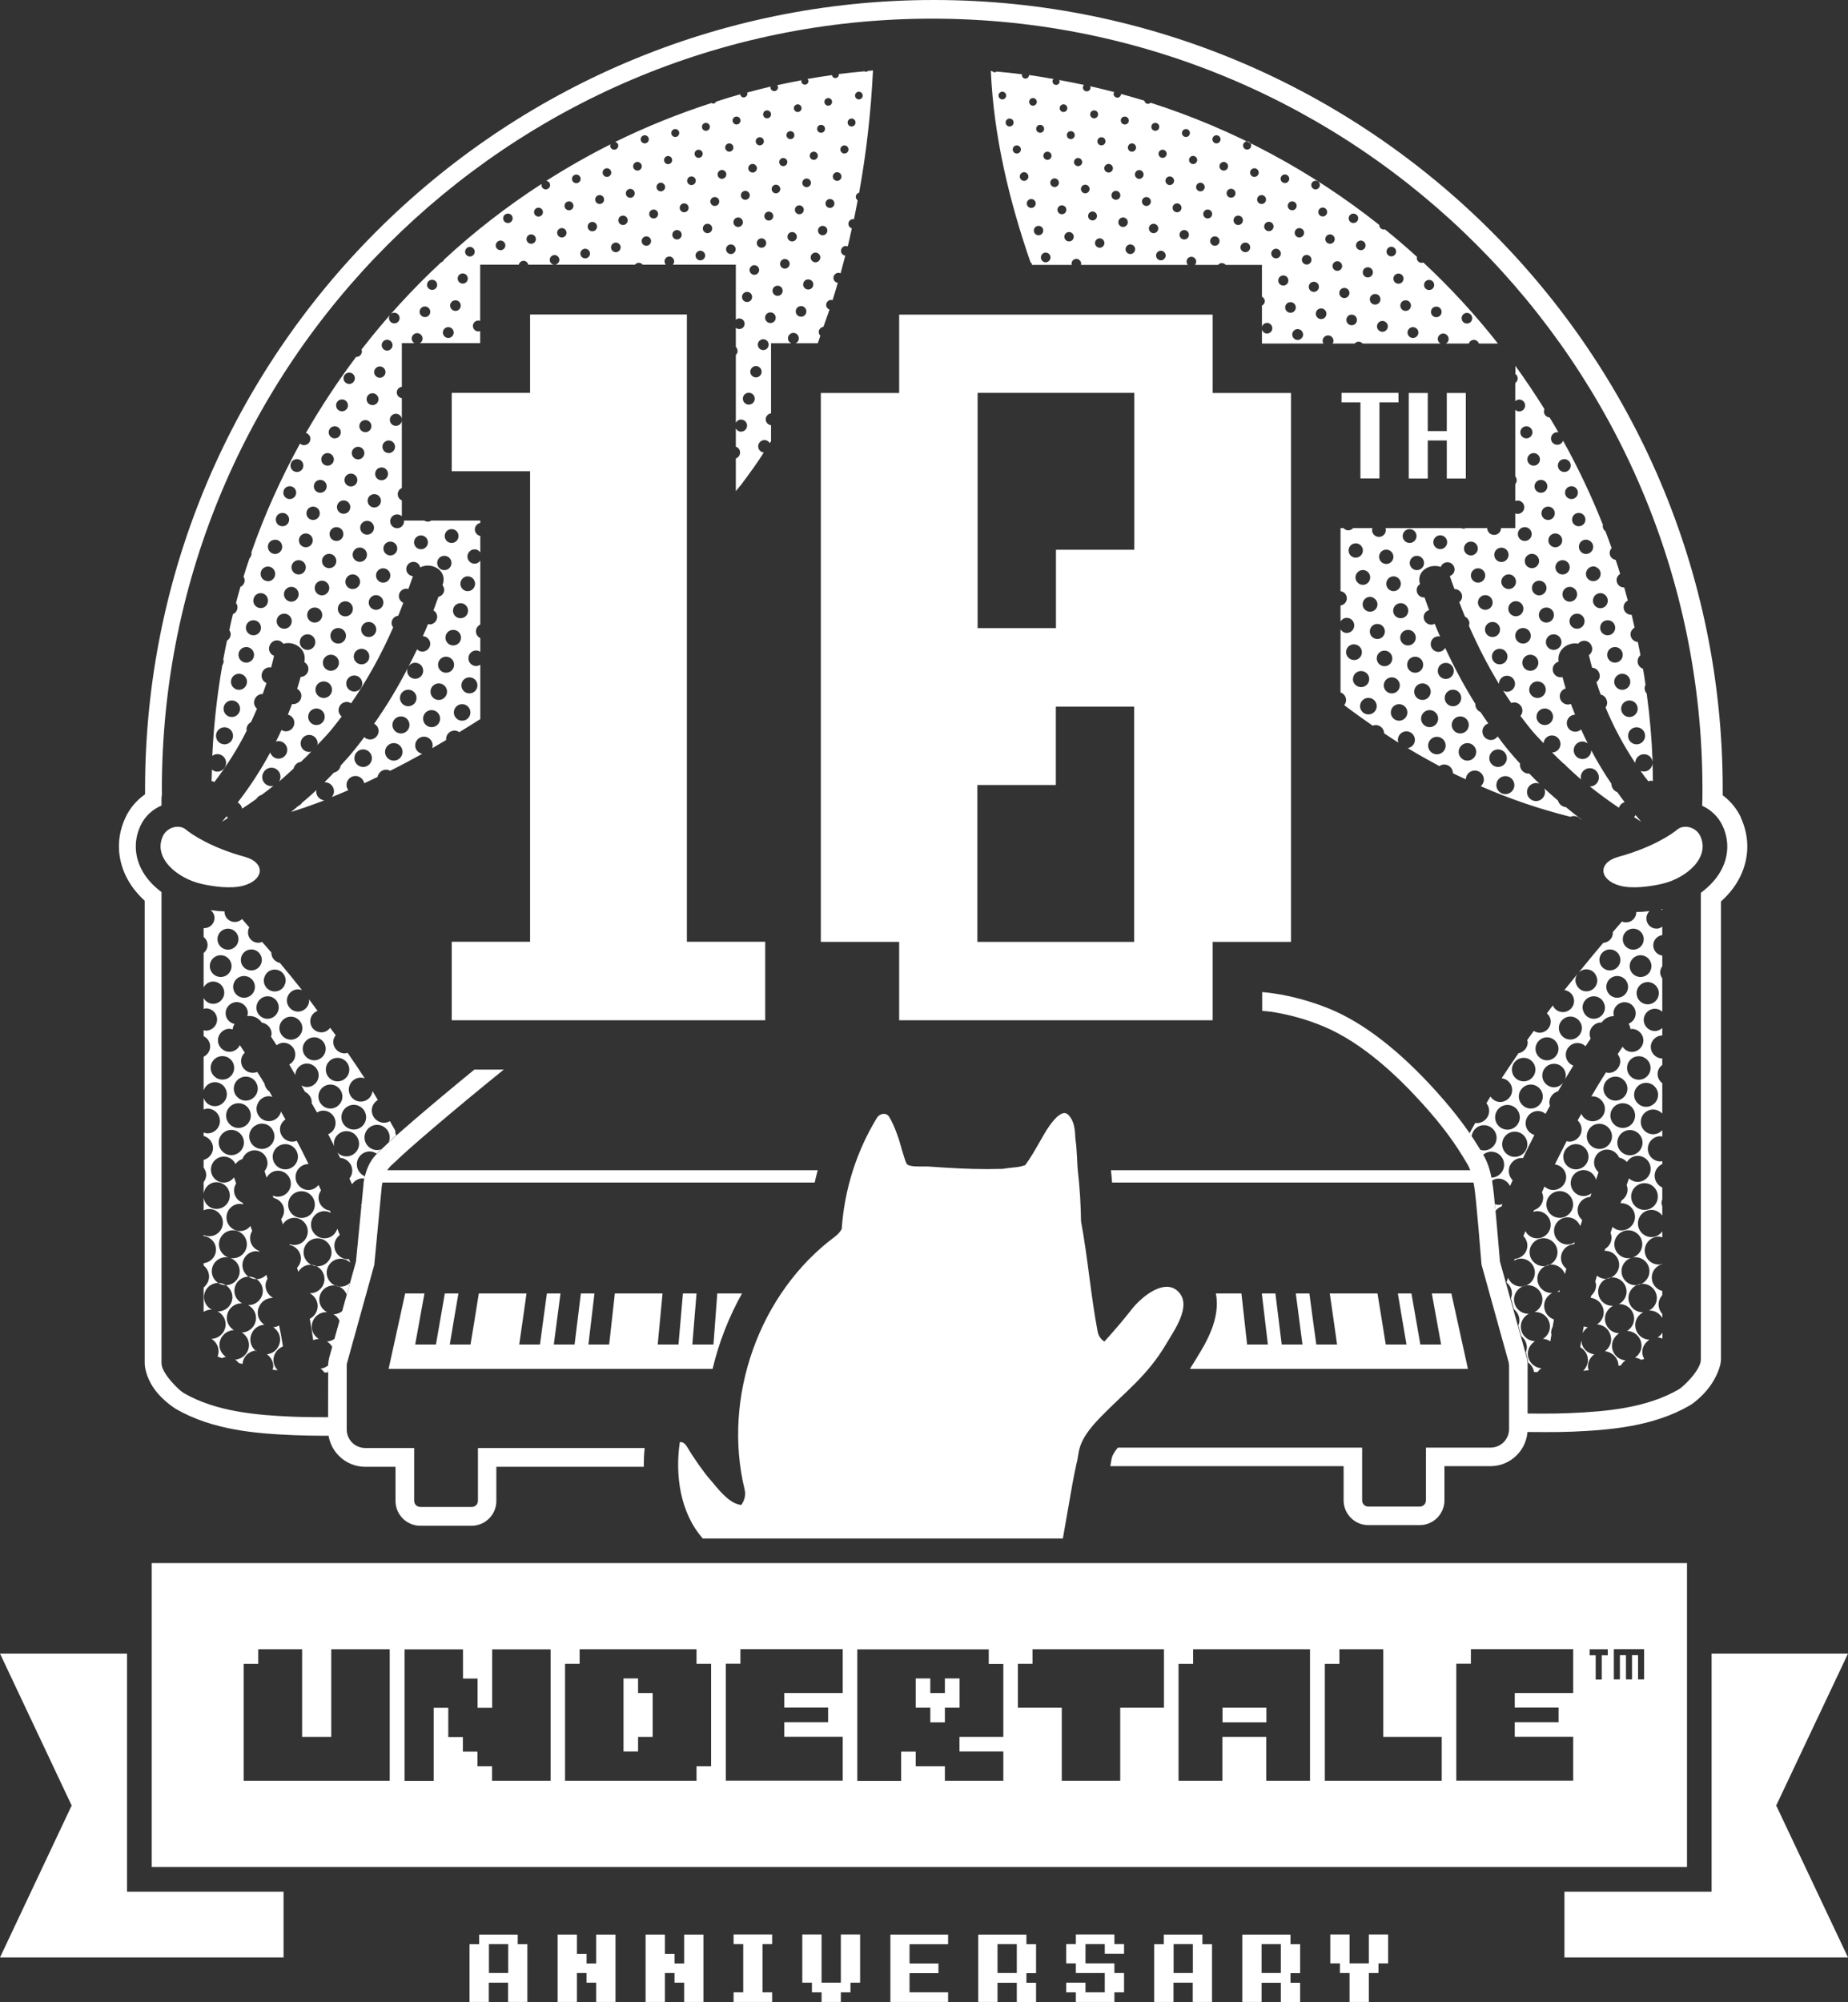 <?xml version="1.0" encoding="UTF-8"?>
<svg id="white-logo-10y" xmlns="http://www.w3.org/2000/svg" version="1.1" viewBox="0 0 149.56 161.95">
  <rect x="0" y="0" width="149.56" height="161.95" fill="#333333" stroke="none"/>
  <!-- Generator: Adobe Illustrator 29.5.1, SVG Export Plug-In . SVG Version: 2.1.0 Build 141)  -->
  <defs>
    <style>
      .st0 {
        fill: none;
      }

      .st1 {
        fill: #fff;
      }
    </style>
  </defs>
  <g>
    <g>
      <path class="st1" d="M110.11,32.55h-1.54v-.77h4.61v.77h-1.54v6.15h-1.54v-6.15h0Z"/>
      <path class="st1" d="M115.55,35.63v3.08h-1.54v-6.92h1.54v3.08h1.54v-3.08h1.54v6.92h-1.54v-3.08h-1.54Z"/>
    </g>
    <g>
      <polygon class="st1" points="61.93 76.18 55.59 76.18 55.59 25.44 42.9 25.44 42.9 31.78 36.56 31.78 36.56 38.12 42.9 38.12 42.9 76.18 36.56 76.18 36.56 82.53 61.93 82.53 61.93 76.18"/>
      <path class="st1" d="M98.14,82.53v-6.34h6.34V31.79h-6.34v-6.34h-25.37v6.34h-6.34v44.4h6.34v6.34h25.37ZM79.11,31.78h12.69v12.69h-6.34v6.34h-6.34v-19.03h-.01ZM79.11,63.5h6.34v-6.34h6.34v19.03h-12.69v-12.69h.01Z"/>
    </g>
  </g>
  <g>
    <polygon class="st1" points="51.64 135.77 50.46 135.77 50.46 141.68 51.64 141.68 51.64 140.5 52.82 140.5 52.82 136.95 51.64 136.95 51.64 135.77"/>
    <rect class="st1" x="98.94" y="138.14" width="3.55" height="1.18"/>
    <polygon class="st1" points="76.47 136.95 75.29 136.95 75.29 135.77 74.11 135.77 74.11 138.14 75.29 138.14 75.29 139.32 76.47 139.32 76.47 138.14 77.66 138.14 77.66 135.77 76.47 135.77 76.47 136.95"/>
    <path class="st1" d="M12.28,126.44v24.58h124.25v-24.58H12.28ZM31.54,144.05h-11.82v-9.46h1.18v-1.18h3.55v7.09h2.36v-7.09h4.73s0,10.64,0,10.64ZM44.55,144.05h-4.73v-1.18h-1.18v-1.18h-1.18v-1.18h-1.18v-2.36h-1.18v5.91h-2.36v-10.64h4.73v2.36h1.18v2.37h1.18v-4.73h4.73v10.64h-.01ZM57.55,142.87h-1.18v1.18h-10.64v-9.46h1.18v-1.18h9.46v1.18h1.18v8.28h0ZM68.2,136.95h-4.73v1.18h3.55v1.18h-3.55v1.18h4.73v3.55h-9.46v-9.46h1.18v-1.18h8.28v3.55h0ZM81.2,140.5h-3.55v1.18h3.55v2.37h-4.73v-1.18h-2.36v-1.18h-1.18v2.37h-3.55v-10.64h10.64v1.18h1.18v5.91h0ZM94.21,138.14h-3.55v5.91h-4.73v-5.91h-3.55v-3.55h1.18v-1.18h10.64v4.73h.01ZM106.03,144.05h-3.55v-3.55h-3.55v3.55h-3.55v-9.46h1.18v-1.18h9.46v10.64h.01ZM116.68,144.05h-9.46v-9.46h1.18v-1.18h3.55v7.09h4.73v3.55h0ZM127.32,136.95h-4.73v1.18h3.55v1.18h-3.55v1.18h4.73v3.55h-9.46v-9.46h1.18v-1.18h8.28v3.55h0ZM130.12,133.9h-.49v1.96h-.49v-1.96h-.49v-.49h1.47v.49h0ZM133.06,135.85h-.49v-1.96h-.49v1.96h-.49v-1.96h-.49v1.96h-.49v-2.45h2.45v2.45h0Z"/>
  </g>
  <g>
    <path class="st1" d="M41.12,160.38h-1.56v1.56h-1.56v-4.67h.78v-.78h3.12v.78h.78v4.67h-1.56s0-1.56,0-1.56ZM39.57,159.6h1.56v-2.34h-1.56v2.34Z"/>
    <path class="st1" d="M46.69,159.6v2.34h-1.56v-5.45h1.56v1.56h.78v.78h.78v-2.34h1.56v5.45h-1.56v-1.56h-.78v-.78h-.78Z"/>
    <path class="st1" d="M53.81,159.6v2.34h-1.56v-5.45h1.56v1.56h.78v.78h.78v-2.34h1.56v5.45h-1.56v-1.56h-.78v-.78h-.78Z"/>
    <path class="st1" d="M60.15,157.26h-.78v-.78h3.12v.78h-.78v3.9h.78v.78h-3.12v-.78h.78v-3.9Z"/>
    <path class="st1" d="M65.71,160.38h-.78v-3.9h1.56v3.9h1.56v-3.9h1.56v3.9h-.78v.78h-.78v.78h-1.56v-.78h-.78v-.78Z"/>
    <path class="st1" d="M73.61,161.16h3.12v.78h-4.67v-5.45h4.67v.78h-3.12v1.56h2.34v.78h-2.34v1.56h0Z"/>
    <path class="st1" d="M80.73,160.38v1.56h-1.56v-5.45h3.9v.78h.78v2.34h-.78v.78h.78v1.56h-1.56v-1.56h-1.56ZM80.73,159.6h1.56v-2.34h-1.56v2.34Z"/>
    <path class="st1" d="M90.19,157.26h.78v.78h-1.56v-.78h-1.56v1.56h2.34v.78h.78v1.56h-.78v.78h-3.12v-.78h-.78v-.78h1.56v.78h1.56v-1.56h-2.34v-.78h-.78v-1.56h.78v-.78h3.12v.78Z"/>
    <path class="st1" d="M96.53,160.38h-1.56v1.56h-1.56v-4.67h.78v-.78h3.12v.78h.78v4.67h-1.56v-1.56ZM94.98,159.6h1.56v-2.34h-1.56v2.34Z"/>
    <path class="st1" d="M102.1,160.38v1.56h-1.56v-5.45h3.9v.78h.78v2.34h-.78v.78h.78v1.56h-1.56v-1.56h-1.56ZM102.1,159.6h1.56v-2.34h-1.56v2.34Z"/>
    <path class="st1" d="M108.44,158.82h-.78v-2.34h1.56v2.34h1.56v-2.34h1.56v2.34h-.78v.78h-.78v2.34h-1.56v-2.34h-.78v-.78Z"/>
  </g>
  <polygon class="st1" points="12.28 153.02 10.28 153.02 10.28 151.02 10.28 133.76 0 133.76 5.8 146.05 0 158.34 22.95 158.34 22.95 153.02 12.28 153.02"/>
  <polygon class="st1" points="149.56 133.76 138.52 133.76 138.52 151.02 138.52 153.02 136.52 153.02 126.61 153.02 126.61 158.34 149.56 158.34 143.75 146.05 149.56 133.76"/>
  <path class="st1" d="M86.02,124.44c.16-.89.31-1.79.47-2.68.19-1.1.38-2.23.63-3.36.28-.92-.09-1.68,1.94-3.76,2.03-2.09,3.79-3.33,5.33-5.94.62-1.06,2.03-2.99,1.05-4.13-.29-.34-.64-.48-1.01-.48-1.06,0-2.28,1.11-2.79,1.76-.69.87-1.12,1.4-2.26,2.67-.27-.17-.48-.44-.55-.82-.55-2.9-.8-6.01-1.34-8.9-.02-1.36-.1-2.72-.26-4.08-.06-.52-.05-1.56-.19-2.56-.05-.34.03-1.26-.5-1.89-.09-.11-.21-.23-.4-.23-.25,0-.62.22-1.18.99s-1.24,2.22-1.99,3.22c-.6.22-1.16.17-1.79.3-.45,0-.88.02-1.29.02-1.62,0-3-.09-4.78-.21h-.67c-.45,0-.95-.03-1.07-.23-.14-.24-.59-1.86-.59-1.86,0,0-.37-1.22-.84-1.96-.09-.14-.24-.21-.4-.21-.22,0-.45.12-.58.34-1.66,2.73-2.62,5.8-2.84,8.98-.13.23-.31.43-.53.6-6.17,4.58-9.13,13.01-7.33,20.45.11.44,0,.91-.27,1.27-.2-.03-.4-.09-.58-.18-.85-.44-1.57-1.48-1.95-1.89-.39-.42-1.36-1.78-1.8-2.55-.13-.22-.32-.47-.56-.47-.03,0-.06,0-.08,0-.39,2.61,0,5.7,1.86,7.8h29.16l-.02-.02Z"/>
  <path class="st1" d="M57.71,108.76h-1.68c.11-1.38.23-2.75.34-4.13h-1.1c-.12,1.38-.24,2.75-.36,4.13h-1.68c.13-1.38.26-2.75.39-4.13h-3.86c-.15,1.38-.31,2.75-.46,4.13h-1.68c.16-1.38.33-2.75.49-4.13h-1.1c-.17,1.38-.34,2.75-.51,4.13h-1.68c.18-1.38.36-2.75.54-4.13h-1.1c-.19,1.38-.38,2.75-.56,4.13h-1.68c.2-1.38.4-2.75.59-4.13h-3.86c-.22,1.38-.44,2.75-.67,4.13h-1.68c.23-1.38.46-2.75.7-4.13h-1.1c-.24,1.38-.48,2.75-.72,4.13h-1.68c.25-1.38.5-2.75.75-4.13h-1.56l-1.34,6.1h26.22c.51-2.13,1.31-4.19,2.38-6.1h-2c-.1,1.38-.21,2.75-.31,4.13h-.03Z"/>
  <g>
    <path class="st1" d="M66.19,94.66H30.66v1h35.27c.08-.34.16-.67.25-1h0Z"/>
    <path class="st1" d="M89.91,94.66c.04.33.06.67.09,1h29.4v-1h-29.49,0Z"/>
  </g>
  <path class="st1" d="M117.44,104.63h-1.56c.25,1.38.5,2.75.75,4.13h-1.68c-.24-1.38-.48-2.75-.72-4.13h-1.1c.23,1.38.46,2.75.7,4.13h-1.68c-.22-1.38-.44-2.75-.67-4.13h-3.86c.2,1.38.4,2.75.59,4.13h-1.68c-.19-1.38-.38-2.75-.56-4.13h-1.1c.18,1.38.36,2.75.54,4.13h-1.68c-.17-1.38-.34-2.75-.51-4.13h-1.1c.16,1.38.33,2.75.49,4.13h-1.68c-.15-1.38-.31-2.75-.46-4.13h-2.07c.41,2.03-.85,4.07-1.47,5.08-.08.13-.15.24-.21.35-.14.23-.28.45-.42.67h22.5l-1.34-6.1h-.02Z"/>
  <g>
    <path class="st1" d="M52.18,117.13h-13.5v4.27c0,.28-.22.5-.5.5h-4.16c-.28,0-.5-.22-.5-.5v-4.27h-3.96c-.83,0-1.5-.67-1.5-1.5v-5.18c0-.06,0-.12.02-.17h0s2.21-7.96,2.21-7.96l.61-6.38c.23-1.39.72-1.59,1.19-2.06.79-.79,4.51-3.99,8.68-7.36h-2.38c-3.57,2.92-6.59,5.52-7.36,6.3-.06.06-.12.11-.18.17-.61.55-1.18,1.16-1.43,2.71v.1s-.61,6.25-.61,6.25l-2.18,7.82v.05l-.02.05-.02.09v.04c-.01.07-.02.14-.03.21v.3s-.01,5.04-.01,5.04c0,1.65,1.35,3,3,3h2.46v2.77c0,1.1.9,2,2,2h4.16c1.1,0,2-.9,2-2v-2.77h11.93c0-.49.02-.99.07-1.5v-.02Z"/>
    <path class="st1" d="M123.63,110.39h0v-.1c0-.07,0-.14-.02-.2v-.04l-.02-.1v-.05l-.02-.05-.67-2.4-1.51-5.41c-.15-1.82-.48-5.75-.62-6.41v-.06c-.15-.8-.33-1.49-.74-2.18-1.06-1.81-2.15-3.27-3.76-5.07-3-3.33-5.92-5.59-8.68-6.72-1.43-.58-2.92-1-4.43-1.23-.31-.05-.64-.09-1.01-.12v1.52c.26.03.52.04.78.08,1.4.22,2.78.6,4.09,1.14,3.35,1.37,6.3,4.29,8.14,6.33,1.54,1.71,2.57,3.09,3.58,4.82.28.47.42.96.56,1.78v.02h0c.15.65.6,6.35.6,6.35l1.54,5.55h0l.67,2.4h0c0,.07,0,.12.02.18v5.18c0,.83-.67,1.5-1.5,1.5h-5.23v4.27c0,.28-.22.5-.5.5h-4.16c-.28,0-.5-.22-.5-.5v-4.27h-19.77c-.45.55-.49.79-.54,1.08-.02.12-.04.26-.07.42h18.88v2.77c0,1.1.9,2,2,2h4.16c1.1,0,2-.9,2-2v-2.77h3.73c1.65,0,3-1.35,3-3v-5.24.03Z"/>
  </g>
  <path class="st1" d="M131.12,71.65c1.02.27,2.48.05,3.36-.15,1.95-.44,3.96-2.1,3.12-3.88-.33-.71-1.31-.97-1.85-.52-.45.38-2.04,1.46-4.74,2.2-1.74.47-1.61,1.89.11,2.35h0Z"/>
  <path class="st1" d="M19.67,71.65c-1.02.27-2.48.05-3.36-.15-1.95-.44-3.96-2.1-3.12-3.88.33-.71,1.31-.97,1.85-.52.45.38,2.04,1.46,4.74,2.2,1.74.47,1.61,1.89-.11,2.35Z"/>
  <path class="st1" d="M140.9,66.13c-.34-.71-.85-1.33-1.48-1.8v-.49C139.42,28.64,110.78,0,75.58,0S11.74,28.64,11.74,63.84v.29s0,.09-.01.13c-.67.47-1.22,1.11-1.57,1.86-.73,1.54-.71,3.23.04,4.77.34.7.86,1.38,1.51,1.97v37.41c0,.56.3,1.47.86,2.2.6.79,1.46,1.38,1.68,1.51,2.96,1.7,6.47,1.99,9.54,2.11.81.03,1.62.05,2.43.05h1.07c.88,0,.78-1.5-.11-1.5-1.16,0-2.31,0-3.47-.04-2.97-.13-6.22-.4-8.85-1.92-.36-.21-1.79-1.58-1.79-2.41v-38.11c-.73-.54-1.31-1.2-1.66-1.92-.55-1.12-.56-2.35-.03-3.47.35-.74.96-1.3,1.69-1.61v-.49c0-.15.01-.29.04-.42,0-.13-.01-.27-.01-.4C13.1,29.47,41.07,1.51,75.44,1.51s62.34,27.97,62.34,62.34c0,.44,0,.89-.02,1.33.71.32,1.3.88,1.64,1.6.53,1.12.52,2.35-.03,3.47-.36.74-.96,1.41-1.72,1.97v37.76c0,.84-1.42,2.2-1.79,2.41-2.63,1.52-5.88,1.79-8.85,1.92-1.38.06-2.77.03-4.15.03-.3,0-.45,1.49-.14,1.49,1.49,0,2.99.04,4.5-.02,3.06-.13,6.58-.41,9.53-2.12.23-.13,1-.69,1.61-1.52.53-.71.92-1.66.92-2.2v-37.05c.67-.6,1.21-1.29,1.56-2.02.75-1.54.76-3.23.04-4.77h.02Z"/>
  <path class="st0" d="M75.52,3.51c-1.05,0-2.09.03-3.13.08l6.17,1.37c.49,22.9,22.74,60.28,55.22,62.82h1.34v.71c-11.29,11.9-20.92,24.39-23.84,41.09,0,0,3.64,1.82,7.77,2.36,4.13.53,12.23.7,16.05-1.56l.69-.79v-41.8c-.08.08-.15.16-.22.24v-.24h.22v-4.15c0-33.2-26.98-60.12-60.27-60.12h0Z"/>
  <g>
    <path class="st1" d="M133.04,62.41c-.09,0-.18-.02-.27-.05.2.29.41.56.63.84.07-.02.15-.05.22-.05.05,0,.1.02.15.03,0-.48-.02-.96-.03-1.44-.02.37-.32.67-.7.67h0Z"/>
    <path class="st1" d="M132.83,66.48c-.16-.18-.31-.37-.46-.55-.04.06-.07.12-.12.17.2.12.39.26.59.38h0Z"/>
    <path class="st1" d="M122.63,30.24c.12.08.2.22.2.37s-.08.29-.2.37v1.47c.09-.08.2-.13.32-.13.26,0,.48.21.48.48s-.21.48-.48.48c-.13,0-.24-.05-.32-.13v5.38c.07.09.12.2.12.32s-.05.23-.12.32v1.36c.06-.02.12-.04.19-.04.3,0,.54.24.54.54s-.24.54-.54.54c-.07,0-.13-.02-.19-.04v1.19h-1.15c0,.3-.25.55-.56.55s-.55-.24-.56-.55h-1.72c-.06.02-.13.04-.2.04s-.14-.02-.2-.04h-6.11s.03.09.03.15c0,.31-.25.56-.56.56s-.56-.25-.56-.56c0-.05.02-.1.03-.15h-1.56c-.1.11-.24.18-.39.18s-.29-.07-.39-.18h-.24v5.1c.29.04.51.28.51.58s-.22.53-.51.58v1.28c.11-.16.29-.28.5-.28.34,0,.61.27.61.61s-.27.61-.61.61c-.21,0-.39-.12-.5-.28v5.09c.26.09.45.33.45.63,0,.15-.06.28-.15.4.75.57,1.52,1.12,2.3,1.66.08-.03.16-.05.25-.05.37,0,.67.3.68.67.38.25.76.51,1.15.75-.02-.07-.04-.14-.04-.22,0-.38.31-.69.69-.69s.69.31.69.69c0,.34-.25.61-.58.67.84.51,1.7.99,2.56,1.45.11-.08.24-.13.39-.13.39,0,.71.32.71.71.34.17.69.33,1.04.49,0-.39.33-.71.73-.71s.73.33.73.73c0,.22-.1.4-.25.54,2.34,1.02,4.76,1.85,7.25,2.47.09-.03.18-.06.28-.06.23,0,.43.11.57.28.02,0,.03,0,.05,0-.43-.32-.85-.66-1.26-1-.31-.03-.56-.24-.64-.53-.37-.32-.75-.65-1.11-.98.04.09.06.18.06.29,0,.4-.33.73-.73.73s-.73-.33-.73-.73.33-.73.73-.73c.09,0,.18.02.27.05-.27-.26-.54-.53-.81-.81h-.05c-.39,0-.71-.32-.71-.71,0-.03,0-.06.02-.09-.34-.37-.67-.74-.99-1.13-.29-.35-.56-.71-.83-1.08-.13.17-.32.29-.55.29-.38,0-.69-.31-.69-.69,0-.31.2-.56.48-.65-.21-.3-.43-.61-.63-.92-.24-.1-.42-.34-.42-.62v-.04c-.91-1.46-1.72-2.97-2.44-4.53-.11.19-.31.32-.54.32-.35,0-.63-.28-.63-.63s.28-.63.63-.63c.05,0,.09.02.13.03-.15-.35-.3-.69-.44-1.04-.08.04-.17.07-.28.07-.33,0-.61-.27-.61-.61,0-.28.19-.5.44-.57-.13-.34-.25-.68-.37-1.02h-.05c-.33,0-.59-.27-.59-.6,0-.2.11-.38.27-.48-.32-1.08.83-1.7,1.68-1.39.08-.22.29-.38.54-.38.32,0,.58.26.58.58,0,.25-.16.46-.39.54,0,.01,0,.03.02.04.11.34.24.67.36,1.01h.02c.33,0,.6.27.6.6,0,.19-.09.35-.23.46.15.39.3.78.46,1.17.21.09.36.31.36.55,0,.07-.02.13-.04.19.71,1.62,1.51,3.19,2.43,4.7h0c0-.37.29-.66.65-.66s.65.29.65.65-.29.65-.65.65c-.11,0-.22-.04-.31-.09.21.34.44.67.66,1,.07-.03.15-.05.23-.05.37,0,.67.3.67.67,0,.16-.06.3-.16.42.3.4.61.8.93,1.19.3.36.63.68.94,1.02.03-.35.32-.63.68-.63.38,0,.69.31.69.69s-.3.68-.68.69c.3.3.6.59.91.88.09.05.17.12.23.21.4.37.8.75,1.22,1.1-.02-.06-.04-.13-.04-.19,0-.4.33-.73.73-.73.3,0,.56.18.68.46.04.09.06.19.06.29,0,.4-.32.73-.73.73.76.6,1.54,1.18,2.35,1.72.07-.22.24-.38.46-.46-.2-.26-.4-.53-.59-.8-.28-.1-.48-.37-.48-.68-.59-.87-1.14-1.78-1.63-2.71h0c0,.39-.32.71-.71.71s-.71-.32-.71-.71.32-.71.71-.71c.16,0,.31.07.43.16-.19-.38-.37-.75-.54-1.14-.12.12-.29.19-.47.19-.38,0-.69-.31-.69-.69s.3-.68.67-.69c-.11-.29-.23-.58-.34-.87-.07.03-.15.05-.23.05-.37,0-.67-.3-.67-.67,0-.3.21-.55.48-.63-.09-.31-.18-.62-.26-.93-.05.01-.09.03-.14.03-.36,0-.65-.29-.65-.65,0-.3.21-.54.48-.62-.16-1,.8-1.61,1.58-1.45.12-.15.29-.24.49-.24.26,0,.49.16.59.4.04.09.06.17.06.26,0,.21-.11.39-.27.51.08.34.17.68.26,1.01.25.02.47.17.56.4.04.08.06.17.06.26,0,.21-.11.39-.27.51.11.34.22.67.34,1,.21.05.39.19.47.4.04.09.06.18.06.27,0,.14-.06.27-.13.38.65,1.57,1.46,3.07,2.4,4.49,0-.39.32-.71.71-.71s.67.29.7.66c-.07-1.88-.23-3.73-.48-5.56-.1-.12-.17-.27-.17-.44,0-.1.03-.2.07-.28-.06-.43-.12-.86-.2-1.29-.25-.09-.44-.32-.44-.61,0-.2.09-.37.23-.49-.07-.36-.13-.72-.21-1.07-.33-.02-.59-.29-.59-.62,0-.24.14-.43.33-.54-.08-.35-.16-.7-.24-1.04h-.04c-.34,0-.61-.27-.61-.61,0-.24.14-.44.34-.54-.1-.35-.19-.71-.29-1.06h-.03c-.33,0-.59-.27-.59-.6,0-.21.12-.39.29-.5-.12-.38-.23-.76-.36-1.13-.28-.04-.49-.27-.49-.56,0-.15.06-.29.16-.39-.16-.46-.33-.91-.5-1.36-.13-.1-.22-.25-.22-.43,0-.03,0-.05.02-.08-.93-2.35-2.01-4.63-3.23-6.82-.07.19-.25.33-.47.33-.28,0-.51-.23-.51-.51s.23-.51.51-.51c.04,0,.07.01.1.02-.23-.41-.48-.81-.72-1.21-.25-.02-.46-.22-.46-.48,0-.07.02-.14.04-.2-.74-1.19-1.53-2.36-2.35-3.5v.63h-.01ZM122.56,63.51c0,.4-.33.73-.73.73s-.73-.33-.73-.73.33-.73.73-.73.73.33.73.73ZM121.24,60.62c.39,0,.71.32.71.71s-.32.71-.71.71-.71-.32-.71-.71.32-.71.71-.71ZM114.08,42.8c.31,0,.56.25.56.56s-.25.56-.56.56-.56-.25-.56-.56.25-.56.56-.56ZM113.95,50.95c.35,0,.63.28.63.63s-.28.63-.63.63-.63-.28-.63-.63.28-.63.63-.63ZM112.75,49.4c0-.33.27-.61.61-.61s.61.27.61.61-.27.61-.61.61-.61-.27-.61-.61ZM113.37,47.22c0,.33-.27.6-.59.6s-.59-.27-.59-.6.27-.6.59-.6.59.27.59.6ZM112.19,44.46c.32,0,.58.26.58.58s-.26.58-.58.58-.58-.26-.58-.58.26-.58.58-.58ZM112.08,51.08c0,.33-.27.61-.61.61s-.61-.27-.61-.61.27-.61.61-.61.61.27.61.61ZM111.1,48.34c.23.09.38.31.38.55,0,.33-.27.59-.59.59h-.03c-.32-.01-.58-.27-.58-.6s.27-.6.6-.6c.08,0,.16.02.23.05h-.01ZM110.89,46.71c0,.33-.27.6-.59.6s-.6-.27-.6-.6.27-.6.6-.6.59.27.59.6ZM109.14,44.53c0-.32.26-.58.58-.58s.58.26.58.58-.26.58-.58.58-.58-.26-.58-.58ZM108.94,52.75c0-.35.28-.63.63-.63.09,0,.17.02.25.05.24.1.4.33.4.59,0,.35-.28.63-.63.63-.08,0-.17-.02-.25-.05-.24-.1-.4-.33-.4-.58h0ZM109.5,54.93c0-.36.29-.65.65-.65.09,0,.17.02.25.05.25.1.41.33.41.6,0,.36-.29.65-.65.65h-.03c-.35-.01-.64-.3-.64-.65h0ZM110.75,57.79h-.03c-.36-.01-.65-.31-.65-.67s.3-.67.67-.67c.09,0,.18.02.26.05.25.1.42.35.42.62,0,.37-.3.67-.67.67ZM111.42,53.26c0-.35.28-.63.63-.63s.63.28.63.63-.28.63-.63.63-.63-.28-.63-.63ZM111.99,55.44c0-.36.29-.65.65-.65s.65.29.65.65-.29.65-.65.65-.65-.29-.65-.65ZM113.23,58.3c-.37,0-.67-.3-.67-.67s.3-.67.67-.67.67.3.67.67-.3.67-.67.67ZM116.29,61.02c-.39,0-.71-.32-.71-.71s.32-.71.71-.71.71.32.71.71-.32.71-.71.71ZM119.47,60.82c0,.39-.32.71-.71.71s-.71-.32-.71-.71.32-.71.71-.71.71.32.71.71ZM118.87,58.64c0,.38-.31.69-.69.69s-.69-.31-.69-.69.31-.69.69-.69.69.31.69.69ZM118.26,56.46c0,.37-.3.67-.67.67s-.67-.3-.67-.67.3-.67.67-.67.67.3.67.67ZM117.01,53.62c.36,0,.65.29.65.65s-.29.65-.65.65-.65-.29-.65-.65.29-.65.65-.65ZM116.39,58.13c0,.38-.31.69-.69.69s-.69-.31-.69-.69.31-.69.69-.69.69.31.69.69ZM115.79,55.95c0,.37-.3.67-.67.67s-.67-.3-.67-.67.3-.67.67-.67.67.3.67.67ZM115.18,53.77c0,.36-.29.65-.65.65s-.65-.29-.65-.65.29-.65.65-.65.65.29.65.65ZM114.67,46.12c-.32,0-.58-.26-.58-.58s.26-.58.58-.58.58.26.58.58-.26.58-.58.58ZM116.56,44.42c-.31,0-.56-.25-.56-.56s.25-.56.56-.56.56.25.56.56-.25.56-.56.56ZM123.4,42.64c.31,0,.56.25.56.56s-.25.56-.56.56-.56-.25-.56-.56.25-.56.56-.56ZM124.57,48.16c-.33,0-.59-.27-.59-.6s.27-.59.59-.59.59.27.59.59-.27.6-.59.6ZM125.76,49.75c0,.33-.27.61-.61.61s-.61-.27-.61-.61.27-.61.61-.61.61.27.61.61ZM123.98,45.96c-.32,0-.58-.26-.58-.58s.26-.58.58-.58.58.26.58.58-.26.58-.58.58ZM122.69,47.06c0,.33-.27.59-.59.59s-.6-.27-.6-.59.27-.6.6-.6.59.27.59.6ZM121.51,44.3c.32,0,.58.26.58.58s-.26.58-.58.58-.58-.26-.58-.58.26-.58.58-.58ZM118.48,44.37c0-.31.25-.56.56-.56s.56.25.56.56-.25.56-.56.56-.56-.25-.56-.56ZM119.04,46.55c0-.32.26-.58.58-.58s.58.26.58.58-.26.58-.58.58-.58-.26-.58-.58ZM119.61,48.74c0-.33.27-.6.6-.6s.59.27.59.6-.27.59-.59.59-.6-.27-.6-.59ZM120.18,50.92c0-.33.27-.61.61-.61s.61.27.61.61-.27.61-.61.61-.61-.27-.61-.61ZM121.37,53.74c-.35,0-.63-.28-.63-.63s.28-.63.63-.63.63.28.63.63-.28.63-.63.63ZM122.07,49.24c0-.33.27-.61.61-.61s.61.27.61.61-.27.61-.61.61-.61-.27-.61-.61ZM122.63,51.43c0-.35.28-.63.63-.63s.63.28.63.63-.28.63-.63.63-.63-.28-.63-.63ZM123.2,53.61c0-.36.29-.65.65-.65s.65.29.65.65-.29.65-.65.65-.65-.29-.65-.65ZM123.76,55.79c0-.37.3-.67.67-.67s.67.3.67.67-.3.67-.67.67-.67-.3-.67-.67ZM125.69,57.98c0,.37-.3.67-.67.67s-.67-.3-.67-.67.3-.67.67-.67.67.3.67.67ZM125.74,52.57c-.35,0-.63-.28-.63-.63s.28-.63.63-.63.63.28.63.63-.28.63-.63.63ZM125.88,45.89c0-.32.26-.58.58-.58s.58.26.58.58-.26.58-.58.58-.58-.26-.58-.58ZM126.45,48.07c0-.33.27-.6.59-.6s.6.27.6.6-.27.6-.6.6-.59-.27-.59-.6ZM127.63,50.86c-.33,0-.61-.27-.61-.61s.27-.61.61-.61.61.27.61.61-.27.61-.61.61ZM133.14,59.52c0,.38-.31.69-.69.69s-.69-.31-.69-.69.31-.69.69-.69.69.31.69.69ZM132.54,57.33c0,.37-.3.67-.67.67s-.67-.3-.67-.67.3-.67.67-.67.67.3.67.67ZM131.94,55.15c0,.36-.29.65-.65.65s-.65-.29-.65-.65.29-.65.65-.65.65.29.65.65ZM131.33,52.97c0,.35-.28.63-.63.63s-.63-.28-.63-.63.28-.63.63-.63.63.28.63.63ZM130.72,50.78c0,.33-.27.61-.61.61s-.61-.27-.61-.61.27-.61.61-.61.61.27.61.61ZM130.07,48.36c.04.08.05.16.05.24,0,.33-.27.6-.6.6-.24,0-.46-.15-.55-.38-.04-.07-.05-.16-.05-.24,0-.33.27-.6.6-.6.24,0,.46.15.55.37h0ZM129.16,45.87c.23.09.38.3.38.55,0,.33-.27.59-.6.59s-.59-.27-.59-.59c0-.08.02-.17.06-.25.12-.28.47-.43.75-.31h0ZM128.57,43.7c.22.09.37.3.37.53,0,.32-.26.58-.58.58s-.58-.26-.58-.58c0-.08.02-.16.05-.24.11-.27.45-.41.73-.3h.01ZM128.31,42.03c0,.3-.24.54-.54.54s-.54-.24-.54-.54.24-.54.54-.54.54.24.54.54ZM127.7,39.85c0,.29-.23.52-.52.52s-.52-.23-.52-.52.23-.52.52-.52.52.23.52.52ZM126.6,37.14c.29,0,.52.23.52.52s-.23.52-.52.52-.52-.23-.52-.52.23-.52.52-.52ZM126.43,43.71c0,.31-.25.56-.56.56s-.56-.25-.56-.56.25-.56.56-.56.56.25.56.56ZM125.83,41.52c0,.3-.24.54-.54.54s-.54-.24-.54-.54.24-.54.54-.54.54.24.54.54ZM125.23,39.34c0,.29-.23.52-.52.52s-.52-.23-.52-.52.23-.52.52-.52.52.23.52.52ZM124.63,37.16c0,.28-.23.51-.51.51s-.51-.23-.51-.51.23-.51.51-.51.51.23.51.51ZM124.02,34.97c0,.27-.22.49-.49.49s-.49-.22-.49-.49.22-.49.49-.49.49.22.49.49Z"/>
  </g>
  <path class="st0" d="M15.25,63.63v4.15h.04v.04s-.03-.03-.04-.04v41.8l.69.79c3.82,2.26,11.92,2.1,16.05,1.56,4.13-.53,7.77-2.36,7.77-2.36-2.91-16.65-12.48-29.11-23.72-40.97v-.83h.88c19.76-2.34,43-22.38,48.59-34.19,4.96-10.47,6.68-20.93,6.88-30C40.56,5.21,15.25,31.47,15.25,63.62h0Z"/>
  <g>
    <path class="st1" d="M65.43,6.56c0,.16-.13.29-.29.29s-.29-.13-.29-.29c0-.03.02-.04.03-.07-.66.12-1.32.26-1.98.4.04.05.07.11.07.17,0,.17-.14.31-.31.31s-.31-.14-.31-.31c0-.03.02-.04.03-.06-.65.15-1.29.32-1.92.49,0,.03.03.05.03.08,0,.17-.14.31-.31.31-.15,0-.25-.11-.28-.25-.65.18-1.3.38-1.94.59-.05.09-.13.16-.25.16-.05,0-.08-.03-.12-.05-2.69.87-5.3,1.92-7.8,3.15.14.04.25.15.25.3,0,.18-.15.33-.33.33s-.33-.15-.33-.33c0-.04.03-.07.04-.11-1.79.9-3.53,1.89-5.21,2.96.17.02.31.16.31.34,0,.19-.16.35-.35.35s-.35-.16-.35-.35c0-.04.01-.07.02-.1-2.81,1.82-5.46,3.87-7.91,6.14-.04.11-.13.18-.24.22-2.33,2.17-4.48,4.52-6.43,7.04.02.05.03.1.03.16,0,.24-.2.44-.44.44h-.03c-1.47,1.96-2.83,4.01-4.06,6.15.21.06.36.25.36.48,0,.28-.23.51-.51.51-.13,0-.24-.05-.33-.13-1.54,2.81-2.87,5.74-3.94,8.81,0,.03.02.05.02.07,0,.16-.07.3-.17.41-.17.49-.33.98-.48,1.48.05.09.09.18.09.29,0,.24-.14.44-.34.53-.13.43-.24.87-.36,1.3.07.1.12.22.12.35,0,.25-.15.47-.37.56-.11.43-.2.86-.29,1.29.06.1.11.21.11.33,0,.22-.12.41-.3.52-.11.5-.2,1.01-.3,1.52.01.05.03.09.03.14,0,.13-.05.24-.11.34-.42,2.39-.69,4.83-.81,7.32.12-.08.25-.14.41-.14.39,0,.71.32.71.71s-.32.71-.71.71c-.17,0-.32-.07-.44-.17,0,.31-.02.62-.03.93.08.01.16.04.23.08,1-1.3,1.88-2.69,2.62-4.16,0-.03-.02-.06-.02-.09,0-.26.15-.48.36-.59.17-.36.33-.72.49-1.09-.14-.12-.24-.3-.24-.5,0-.09.02-.18.06-.27.1-.25.35-.42.62-.42h.02c.11-.3.21-.59.31-.89-.24-.1-.4-.33-.4-.6,0-.09.02-.18.06-.27.1-.24.33-.4.6-.4.04,0,.08.02.11.02.08-.31.17-.63.24-.95-.24-.09-.41-.32-.41-.59,0-.08.02-.17.06-.26.1-.24.33-.4.59-.4.22,0,.4.12.51.28.81-.27,1.94.37,1.7,1.48.19.11.33.31.33.55,0,.35-.28.64-.63.65-.09.32-.18.64-.28.96.2.12.34.32.34.57,0,.37-.3.67-.67.67-.03,0-.05-.01-.08-.02-.11.29-.23.58-.34.87.3.08.52.33.52.66,0,.38-.31.69-.69.69-.13,0-.24-.05-.35-.11-.14.32-.29.63-.45.94.07-.02.14-.04.21-.04.39,0,.71.32.71.71s-.32.71-.71.71c-.32,0-.57-.21-.67-.5-.76,1.41-1.64,2.77-2.63,4.04.18.11.31.28.36.5.38-.25.76-.51,1.14-.78.1-.16.25-.28.43-.33.33-.24.65-.48.97-.74-.06.02-.13.03-.19.03-.4,0-.73-.33-.73-.73,0-.1.02-.2.07-.3.11-.27.38-.46.68-.46.4,0,.73.33.73.73,0,.1-.02.2-.07.3-.02.04-.04.07-.06.1.41-.34.8-.71,1.19-1.06.07-.29.3-.5.59-.54.29-.27.57-.55.85-.84-.06.02-.12.04-.18.04-.38,0-.69-.31-.69-.69s.31-.69.69-.69.69.31.69.69c0,.05-.02.09-.03.13.37-.4.76-.79,1.11-1.21.3-.36.58-.73.86-1.1-.15-.12-.25-.3-.25-.51,0-.37.3-.67.67-.67.13,0,.24.05.35.11,1.33-1.93,2.46-3.99,3.4-6.14-.07-.1-.13-.22-.13-.35,0-.31.24-.56.54-.59.14-.35.28-.7.41-1.05-.21-.09-.36-.3-.36-.54,0-.33.27-.6.6-.6.06,0,.12.02.17.03.12-.35.25-.69.37-1.04h0c-.3-.03-.54-.27-.54-.58s.26-.58.58-.58c.27,0,.49.19.55.45.87-.46,2.22.2,1.82,1.38,0,.02-.02.04-.02.06.08.1.14.23.14.37,0,.29-.21.51-.47.57-.13.37-.26.73-.4,1.1.18.11.3.29.3.52,0,.33-.27.61-.61.61-.05,0-.09-.02-.13-.03-.13.33-.27.65-.42.98.33.02.6.29.6.62s-.28.63-.63.63c-.17,0-.33-.07-.44-.18-.22.47-.45.93-.69,1.39.12-.18.31-.31.54-.31.36,0,.65.29.65.65s-.29.65-.65.65-.65-.29-.65-.65c0-.07.02-.14.04-.2-.8,1.55-1.7,3.05-2.71,4.48.21.12.36.33.36.59,0,.38-.31.69-.69.69-.18,0-.34-.07-.47-.19-.25.33-.49.65-.75.97-.37.46-.76.9-1.16,1.33-.05.29-.26.51-.55.57-.25.26-.5.53-.76.78h.04c.4,0,.73.33.73.73,0,.18-.07.34-.18.47.45-.18.89-.37,1.34-.56-.09-.12-.15-.26-.15-.42,0-.4.33-.73.73-.73.35,0,.64.26.71.59.36-.16.71-.34,1.07-.51.07-.33.35-.59.7-.59.12,0,.23.04.33.09.88-.44,1.74-.9,2.59-1.37-.32-.07-.57-.34-.57-.68,0-.39.32-.71.71-.71s.71.32.71.71c0,.08-.02.16-.05.23.38-.22.76-.44,1.14-.67,0-.02-.01-.05-.01-.07,0-.38.31-.69.69-.69.14,0,.27.05.38.13.57-.35,1.14-.7,1.7-1.06v-4.4c-.1.06-.21.11-.33.11-.35,0-.63-.28-.63-.63s.28-.63.63-.63c.12,0,.23.04.33.11v-1.11c-.21-.1-.35-.3-.35-.55s.15-.45.35-.55v-5.17c-.1.15-.27.25-.46.25-.32,0-.58-.26-.58-.58s.26-.58.58-.58c.2,0,.36.1.46.25v-1.33c-.25-.06-.44-.27-.44-.53s.19-.48.44-.53v-.19h-3.96c-.08.05-.18.09-.29.09s-.2-.04-.29-.09h-1.64s.01.04.01.06c0,.31-.25.56-.56.56s-.56-.25-.56-.56.25-.56.56-.56c.15,0,.28.06.38.15v-1.28c-.19-.08-.33-.27-.33-.5s.14-.42.33-.5v-7.27c-.23-.04-.41-.22-.41-.46s.18-.43.41-.46v-3.53h1.02c-.13-.08-.22-.21-.22-.37,0-.24.2-.44.44-.44s.44.2.44.44c0,.16-.09.3-.22.37h4.88v-.98s-.1.03-.15.03c-.24,0-.44-.2-.44-.44s.2-.44.44-.44c.05,0,.1.01.15.03v-4.55h3.13c.04-.18.19-.31.38-.31s.34.13.38.31h8.64c.07-.09.18-.15.31-.15s.23.06.31.15h1.88c-.07-.07-.11-.16-.11-.27,0-.22.18-.39.39-.39s.39.18.39.39c0,.1-.04.2-.11.27h5.1v4.46c.08-.07.17-.11.28-.11.23,0,.43.19.43.43s-.19.43-.43.43c-.11,0-.21-.04-.28-.11v1.55c.08.08.14.19.14.32v.05c0,.11-.06.21-.14.28v5.49c.08-.15.24-.26.42-.26.27,0,.49.22.49.49s-.22.49-.49.49c-.18,0-.34-.11-.42-.26v1.47c.19.07.33.23.34.44v.06c0,.21-.15.39-.34.46v2.64c.14-.18.3-.35.44-.53.3-.39.58-.79.87-1.19.02-.03.04-.06.07-.09.31-.43.6-.87.88-1.31-.25-.03-.45-.24-.45-.5,0-.28.23-.51.51-.51.18,0,.34.1.43.25.03-.05.07-.1.1-.16v-1.29c-.24-.03-.43-.23-.43-.48s.19-.45.43-.48v-5.67h1.64c-.16-.07-.27-.22-.27-.4,0-.24.2-.44.44-.44s.44.2.44.44c0,.18-.11.34-.27.4h1.8c.08-.2.14-.41.21-.61-.08-.08-.13-.18-.13-.3,0-.22.17-.39.38-.42.16-.46.33-.92.49-1.39-.15-.06-.27-.2-.27-.38,0-.22.18-.41.41-.41.04,0,.07.01.11.02.15-.47.29-.93.42-1.4-.2-.03-.35-.19-.35-.4s.18-.41.41-.41c.06,0,.12.02.17.04.13-.47.25-.95.38-1.43-.2-.02-.35-.18-.35-.39s.18-.39.39-.39c.06,0,.11.01.16.03.12-.48.22-.97.33-1.46-.16-.04-.28-.19-.28-.36,0-.21.17-.38.38-.38.02,0,.05,0,.07.01.11-.51.2-1.02.3-1.53-.09-.07-.15-.17-.15-.28,0-.17.11-.3.27-.34.59-3.27.96-6.57,1.12-9.89-.13.01-.27.03-.4.04-.05.04-.11.07-.18.07-.04,0-.07-.03-.1-.04-.7.07-1.4.13-2.1.22,0,.01.02.02.02.04,0,.16-.13.29-.29.29-.14,0-.25-.11-.27-.24-.66.09-1.33.19-1.98.31.03.05.07.1.07.16h0ZM29.39,62.04c-.39,0-.71-.32-.71-.71s.32-.71.71-.71.71.32.71.71-.32.71-.71.71ZM31.87,61.53c-.39,0-.71-.32-.71-.71s.32-.71.71-.71.71.32.71.71-.32.71-.71.71ZM32.45,59.33c-.38,0-.69-.31-.69-.69s.31-.69.69-.69.69.31.69.69-.31.69-.69.69ZM33.04,57.13c-.37,0-.67-.3-.67-.67s.3-.67.67-.67.67.3.67.67-.3.67-.67.67ZM34.93,58.82c-.38,0-.69-.31-.69-.69s.31-.69.69-.69.69.31.69.69-.31.69-.69.69ZM35.51,56.62c-.37,0-.67-.3-.67-.67s.3-.67.67-.67.67.3.67.67-.3.67-.67.67ZM36.1,54.42c-.36,0-.65-.29-.65-.65s.29-.65.65-.65.65.29.65.65-.29.65-.65.65ZM36.68,50.95c.35,0,.63.28.63.63s-.28.63-.63.63-.63-.28-.63-.63.28-.63.63-.63ZM36.66,49.4c0-.33.27-.61.61-.61s.61.27.61.61-.27.61-.61.61-.61-.27-.61-.61ZM37.4,58.3c-.37,0-.67-.3-.67-.67s.3-.67.67-.67.67.3.67.67-.3.67-.67.67ZM37.99,54.79c.36,0,.65.29.65.65s-.29.65-.65.65-.65-.29-.65-.65.29-.65.65-.65ZM37.85,46.62c.33,0,.6.27.6.6s-.27.6-.6.6-.59-.27-.59-.6.27-.6.59-.6ZM36.55,42.8c.31,0,.56.25.56.56s-.25.56-.56.56-.56-.25-.56-.56.25-.56.56-.56ZM35.96,44.96c.32,0,.58.26.58.58s-.26.58-.58.58-.58-.26-.58-.58.26-.58.58-.58ZM34.07,43.31c.31,0,.56.25.56.56s-.25.56-.56.56-.56-.25-.56-.56.25-.56.56-.56ZM31.33,27.48c.24,0,.44.2.44.44s-.2.44-.44.44-.44-.2-.44-.44.2-.44.44-.44ZM30.74,29.64c.25,0,.46.21.46.46s-.21.46-.46.46-.46-.21-.46-.46.21-.46.46-.46ZM26.06,48.16c-.33,0-.59-.27-.59-.6s.27-.59.59-.59.59.27.59.59-.27.6-.59.6ZM26.08,49.75c0,.33-.27.61-.61.61s-.61-.27-.61-.61.27-.61.61-.61.61.27.61.61ZM26.64,45.96c-.32,0-.58-.26-.58-.58s.26-.58.58-.58.58.26.58.58-.26.58-.58.58ZM26.67,43.2c0-.31.25-.56.56-.56s.56.25.56.56-.25.56-.56.56-.56-.25-.56-.56ZM28.35,41.02c0,.3-.24.54-.54.54s-.54-.24-.54-.54.24-.54.54-.54.54.24.54.54ZM27.88,38.83c0-.29.23-.52.52-.52s.52.23.52.52-.23.52-.52.52-.52-.23-.52-.52ZM27.95,48.64c.33,0,.61.27.61.61s-.27.61-.61.61-.61-.27-.61-.61.27-.61.61-.61ZM28.54,47.65c-.33,0-.59-.27-.59-.59s.27-.6.59-.6.6.27.6.6-.27.59-.6.59ZM29.12,45.45c-.32,0-.58-.26-.58-.58s.26-.58.58-.58.58.26.58.58-.26.58-.58.58ZM29.15,42.69c0-.31.25-.56.56-.56s.56.25.56.56-.25.56-.56.56-.56-.25-.56-.56ZM29.75,40.51c0-.3.24-.54.54-.54s.54.24.54.54-.24.54-.54.54-.54-.24-.54-.54ZM30.36,38.33c0-.29.23-.52.52-.52s.52.23.52.52-.23.52-.52.52-.52-.23-.52-.52ZM30.15,31.81c.26,0,.48.21.48.48s-.21.48-.48.48-.48-.21-.48-.48.21-.48.48-.48ZM29.57,33.98c.27,0,.49.22.49.49s-.22.49-.49.49-.49-.22-.49-.49.22-.49.49-.49ZM28.98,36.14c.28,0,.51.23.51.51s-.23.51-.51.51-.51-.23-.51-.51.23-.51.51-.51ZM28.26,30.14c.26,0,.46.21.46.46s-.21.46-.46.46-.46-.21-.46-.46.21-.46.46-.46ZM27.68,32.31c.26,0,.48.21.48.48s-.21.48-.48.48-.48-.21-.48-.48.21-.48.48-.48ZM27.09,34.48c.27,0,.49.22.49.49s-.22.49-.49.49-.49-.22-.49-.49.22-.49.49-.49ZM26.51,36.65c.28,0,.51.23.51.51s-.23.51-.51.51-.51-.23-.51-.51.23-.51.51-.51ZM25.92,38.82c.29,0,.52.23.52.52s-.23.52-.52.52-.52-.23-.52-.52.23-.52.52-.52ZM25.34,40.98c.3,0,.54.24.54.54s-.24.54-.54.54-.54-.24-.54-.54.24-.54.54-.54ZM24.75,43.15c.31,0,.56.25.56.56s-.25.56-.56.56-.56-.25-.56-.56.25-.56.56-.56ZM24.75,45.89c0,.32-.26.58-.58.58s-.58-.26-.58-.58.26-.58.58-.58.58.26.58.58ZM24.03,37.14c.29,0,.52.23.52.52s-.23.52-.52.52-.52-.23-.52-.52.23-.52.52-.52ZM23.45,39.33c.29,0,.52.23.52.52s-.23.52-.52.52-.52-.23-.52-.52.23-.52.52-.52ZM22.86,41.49c.3,0,.54.24.54.54s-.24.54-.54.54-.54-.24-.54-.54.24-.54.54-.54ZM22.06,43.7c.28-.12.62.02.73.3.03.07.05.15.05.23,0,.32-.26.58-.58.58s-.58-.26-.58-.58c0-.24.14-.45.37-.53h0ZM18.17,60.21c-.38,0-.69-.31-.69-.69s.31-.69.69-.69.69.31.69.69-.31.69-.69.69ZM18.76,58c-.37,0-.67-.3-.67-.67s.3-.67.67-.67.67.3.67.67-.3.67-.67.67ZM19.34,55.8c-.36,0-.65-.29-.65-.65s.29-.65.65-.65.65.29.65.65-.29.65-.65.65ZM19.93,53.6c-.35,0-.63-.28-.63-.63s.28-.63.63-.63.63.28.63.63-.28.63-.63.63ZM20.51,51.39c-.33,0-.61-.27-.61-.61s.27-.61.61-.61.61.27.61.61-.27.61-.61.61ZM21.65,48.82c-.09.22-.31.37-.55.37-.33,0-.6-.27-.6-.6,0-.08.02-.16.05-.24.09-.23.31-.37.55-.37.33,0,.59.27.59.6,0,.08-.02.16-.05.24h.01ZM21.68,47.01c-.33,0-.59-.27-.59-.59,0-.25.15-.46.38-.55.07-.03.14-.04.22-.04.23,0,.44.14.53.36.04.08.05.16.05.24,0,.33-.27.59-.59.59h0ZM23,50.86c-.33,0-.61-.27-.61-.61s.27-.61.61-.61.61.27.61.61-.27.61-.61.61ZM23.58,48.67c-.33,0-.6-.27-.6-.6s.27-.6.6-.6.59.27.59.6-.27.6-.59.6ZM24.89,52.57c-.35,0-.63-.28-.63-.63s.28-.63.63-.63.63.28.63.63-.28.63-.63.63ZM25.61,58.65c-.37,0-.67-.3-.67-.67s.3-.67.67-.67.67.3.67.67-.3.67-.67.67ZM26.2,56.46c-.37,0-.67-.3-.67-.67s.3-.67.67-.67.67.3.67.67-.3.67-.67.67ZM26.78,54.26c-.36,0-.65-.29-.65-.65s.29-.65.65-.65.65.29.65.65-.29.65-.65.65ZM27.37,52.06c-.35,0-.63-.28-.63-.63s.28-.63.63-.63.63.28.63.63-.28.63-.63.63ZM28.67,55.94c-.36,0-.65-.29-.65-.65s.29-.65.65-.65.65.29.65.65-.29.65-.65.65ZM29.26,53.74c-.35,0-.63-.28-.63-.63s.28-.63.63-.63.63.28.63.63-.28.63-.63.63ZM29.84,51.53c-.33,0-.61-.27-.61-.61s.27-.61.61-.61.61.27.61.61-.27.61-.61.61ZM30.43,49.33c-.33,0-.59-.27-.59-.59s.27-.6.59-.6.6.27.6.6-.27.59-.6.59ZM31.01,47.13c-.32,0-.58-.26-.58-.58s.26-.58.58-.58.58.26.58.58-.26.58-.58.58ZM32.15,44.37c0,.31-.25.56-.56.56s-.56-.25-.56-.56.25-.56.56-.56.56.25.56.56ZM31.46,36.65c-.28,0-.51-.23-.51-.51s.23-.51.51-.51.51.23.51.51-.23.51-.51.51ZM32.53,33.96c0,.27-.22.49-.49.49s-.49-.22-.49-.49.22-.49.49-.49.49.22.49.49ZM31.91,26.16c-.23,0-.43-.19-.43-.43s.19-.43.43-.43.43.19.43.43-.19.43-.43.43ZM34.39,25.65c-.23,0-.43-.19-.43-.43s.19-.43.43-.43.43.19.43.43-.19.43-.43.43ZM34.97,23.45c-.22,0-.41-.18-.41-.41s.18-.41.41-.41.41.18.41.41-.18.41-.41.41ZM36.28,27.34c-.24,0-.44-.2-.44-.44s.2-.44.44-.44.44.2.44.44-.2.44-.44.44ZM36.86,25.15c-.23,0-.43-.19-.43-.43s.19-.43.43-.43.43.19.43.43-.19.43-.43.43ZM37.45,22.94c-.22,0-.41-.18-.41-.41s.18-.41.41-.41.41.18.41.41-.18.41-.41.41ZM38.03,20.75c-.22,0-.39-.18-.39-.39s.18-.39.39-.39.39.18.39.39-.18.39-.39.39ZM40.51,20.24c-.22,0-.39-.18-.39-.39s.18-.39.39-.39.39.18.39.39-.18.39-.39.39ZM41.14,18.04h-.04c-.21,0-.38-.17-.38-.38s.15-.36.35-.38h.1c.18.03.32.19.32.38s-.15.36-.34.38h-.01ZM42.99,19.72c-.21,0-.38-.17-.38-.38s.17-.38.38-.38.38.17.38.38-.17.38-.38.38ZM43.58,17.52c-.2,0-.36-.16-.36-.36s.16-.36.36-.36.36.16.36.36-.16.36-.36.36ZM64.56,8.44c.17,0,.31.14.31.31s-.14.31-.31.31-.31-.14-.31-.31.14-.31.31-.31ZM65.05,16.97c0,.2-.16.36-.36.36s-.36-.16-.36-.36.16-.36.36-.36.36.16.36.36ZM63.97,10.61c.18,0,.32.14.32.32s-.14.32-.32.32-.32-.14-.32-.32.14-.32.32-.32ZM63.39,12.78c.18,0,.33.15.33.33s-.15.33-.33.33-.33-.15-.33-.33.15-.33.33-.33ZM62.8,14.94c.19,0,.35.16.35.35s-.16.35-.35.35-.35-.16-.35-.35.16-.35.35-.35ZM62.58,17.48c0,.2-.16.36-.36.36s-.36-.16-.36-.36.16-.36.36-.36.36.16.36.36ZM61.25,19.66c0-.21.17-.38.38-.38s.38.17.38.38-.17.38-.38.38-.38-.17-.38-.38ZM61.44,21.84c0,.22-.18.39-.39.39s-.39-.18-.39-.39.18-.39.39-.39.39.18.39.39ZM62.08,8.93c.18,0,.32.14.32.32s-.14.32-.32.32-.32-.14-.32-.32.14-.32.32-.32ZM61.49,11.1c.18,0,.33.15.33.33s-.15.33-.33.33-.33-.15-.33-.33.15-.33.33-.33ZM60.91,13.26c.19,0,.35.16.35.35s-.16.35-.35.35-.35-.16-.35-.35.16-.35.35-.35ZM60.32,15.44c.2,0,.36.16.36.36s-.16.36-.36.36-.36-.16-.36-.36.16-.36.36-.36ZM59.29,9.71c.02-.16.15-.28.32-.28.18,0,.32.14.32.32v.05c-.03.15-.16.27-.32.27-.18,0-.32-.14-.32-.32v-.05h0ZM58.69,11.89c.02-.16.16-.29.33-.29s.31.13.33.3h0v.06c0,.17-.16.31-.33.31s-.33-.15-.33-.33c0,0,0-.05,0-.05ZM57.13,9.94c.18,0,.32.14.32.32s-.14.32-.32.32-.32-.14-.32-.32.14-.32.32-.32ZM56.54,12.11c.18,0,.33.15.33.33s-.15.33-.33.33-.33-.15-.33-.33.15-.33.33-.33ZM54.65,10.44c.18,0,.32.14.32.32s-.14.32-.32.32-.32-.14-.32-.32.14-.32.32-.32ZM52.18,10.94c.18,0,.33.15.33.33s-.15.33-.33.33-.33-.15-.33-.33.15-.33.33-.33ZM44.88,21.41c-.22,0-.39-.18-.39-.39s.18-.39.39-.39.39.18.39.39-.18.39-.39.39ZM45.47,19.21c-.21,0-.38-.17-.38-.38s.17-.38.38-.38.38.17.38.38-.17.38-.38.38ZM46.05,17.01c-.2,0-.36-.16-.36-.36s.16-.36.36-.36.36.16.36.36-.16.36-.36.36ZM46.64,14.82c-.19,0-.35-.16-.35-.35s.16-.35.35-.35.35.16.35.35-.16.35-.35.35ZM47.36,20.9c-.22,0-.39-.18-.39-.39s.18-.39.39-.39.39.18.39.39-.18.39-.39.39ZM47.94,18.71c-.21,0-.38-.17-.38-.38s.17-.38.38-.38.38.17.38.38-.17.38-.38.38ZM48.53,16.5c-.2,0-.36-.16-.36-.36s.16-.36.36-.36.36.16.36.36-.16.36-.36.36ZM49.12,14.31c-.19,0-.35-.16-.35-.35s.16-.35.35-.35.35.16.35.35-.16.35-.35.35ZM49.84,20.4c-.22,0-.39-.18-.39-.39s.18-.39.39-.39.39.18.39.39-.18.39-.39.39ZM50.42,18.2c-.21,0-.38-.17-.38-.38s.17-.38.38-.38.38.17.38.38-.17.38-.38.38ZM51.01,16c-.2,0-.36-.16-.36-.36s.16-.36.36-.36.36.16.36.36-.16.36-.36.36ZM51.59,13.8c-.19,0-.35-.16-.35-.35s.16-.35.35-.35.35.16.35.35-.16.35-.35.35ZM52.31,19.88c-.21,0-.38-.17-.38-.38s.17-.38.38-.38.38.17.38.38-.17.38-.38.38ZM52.9,17.67c-.2,0-.36-.16-.36-.36s.16-.36.36-.36.36.16.36.36-.16.36-.36.36ZM53.48,15.48c-.19,0-.35-.16-.35-.35s.16-.35.35-.35.35.16.35.35-.16.35-.35.35ZM54.07,13.28c-.18,0-.33-.15-.33-.33s.15-.33.33-.33.33.15.33.33-.15.33-.33.33ZM54.79,19.37c-.21,0-.38-.17-.38-.38s.17-.38.38-.38.38.17.38.38-.17.38-.38.38ZM55.37,17.17c-.2,0-.36-.16-.36-.36s.16-.36.36-.36.36.16.36.36-.16.36-.36.36ZM55.96,14.97c-.19,0-.35-.16-.35-.35s.16-.35.35-.35.35.16.35.35-.16.35-.35.35ZM56.68,21.06c-.22,0-.39-.18-.39-.39s.18-.39.39-.39.39.18.39.39-.18.39-.39.39ZM57.26,18.86c-.21,0-.38-.17-.38-.38s.17-.38.38-.38.38.17.38.38-.17.38-.38.38ZM57.85,16.66c-.2,0-.36-.16-.36-.36s.16-.36.36-.36.36.16.36.36-.16.36-.36.36ZM58.43,14.47c-.17,0-.32-.13-.35-.3h0v-.11c.02-.17.17-.31.35-.31.19,0,.35.16.35.35v.05c-.02.17-.17.31-.35.31h0ZM59.15,20.55c-.22,0-.39-.18-.39-.39s.18-.39.39-.39.39.18.39.39-.18.39-.39.39ZM59.74,18.36c-.19,0-.35-.14-.38-.33h0v-.11c.03-.19.19-.33.38-.33.21,0,.38.17.38.38v.05c-.02.19-.19.34-.38.34ZM60.05,24.02c0-.22.18-.41.41-.41s.41.18.41.41-.18.41-.41.41-.41-.18-.41-.41ZM60.6,32.73c-.26,0-.48-.21-.48-.48s.21-.48.48-.48.48.21.48.48-.21.48-.48.48ZM61.18,30.53c-.25,0-.46-.21-.46-.46s.21-.46.46-.46.46.21.46.46-.21.46-.46.46ZM61.77,28.32c-.24,0-.44-.2-.44-.44s.2-.44.44-.44.44.2.44.44-.2.44-.44.44ZM62.35,26.13c-.23,0-.43-.19-.43-.43s.19-.43.43-.43.43.19.43.43-.19.43-.43.43ZM62.93,23.93c-.22,0-.41-.18-.41-.41s.18-.41.41-.41.41.18.41.41-.18.41-.41.41ZM63.52,21.73c-.22,0-.39-.18-.39-.39s.18-.39.39-.39.39.18.39.39-.18.39-.39.39ZM64.11,19.53c-.21,0-.38-.17-.38-.38s.17-.38.38-.38.38.17.38.38-.17.38-.38.38ZM64.83,25.62c-.23,0-.43-.19-.43-.43s.19-.43.43-.43.43.19.43.43-.19.43-.43.43ZM65.41,23.42c-.22,0-.41-.18-.41-.41s.18-.41.41-.41.41.18.41.41-.18.41-.41.41ZM66,21.22c-.22,0-.39-.18-.39-.4s.18-.39.39-.39.39.18.39.39-.18.4-.39.4ZM66.58,19.03c-.21,0-.38-.17-.38-.38s.17-.38.38-.38.38.17.38.38-.17.38-.38.38ZM67.17,16.82c-.2,0-.36-.16-.36-.36s.16-.36.36-.36.36.16.36.36-.16.36-.36.36ZM69.51,7.42c.17,0,.31.14.31.31s-.14.31-.31.31-.31-.14-.31-.31.14-.31.31-.31ZM68.92,9.59c.18,0,.32.14.32.32s-.14.32-.32.32-.32-.14-.32-.32.14-.32.32-.32ZM68.34,11.76c.18,0,.33.15.33.33s-.15.33-.33.33-.33-.15-.33-.33.15-.33.33-.33ZM67.75,13.93c.19,0,.35.16.35.35s-.16.35-.35.35-.35-.16-.35-.35.16-.35.35-.35ZM67.03,7.93c.17,0,.31.14.31.31s-.14.31-.31.31-.31-.14-.31-.31.14-.31.31-.31ZM66.45,10.1c.18,0,.32.14.32.32s-.14.32-.32.32-.32-.14-.32-.32.14-.32.32-.32ZM65.86,12.27c.18,0,.33.15.33.33s-.15.33-.33.33-.33-.15-.33-.33.15-.33.33-.33ZM65.63,14.79c0,.19-.16.35-.35.35s-.35-.16-.35-.35.16-.35.35-.35.35.16.35.35Z"/>
    <path class="st1" d="M24.43,64.96c-.08.1-.17.19-.3.24-.19.16-.38.33-.58.48.91-.28,1.81-.6,2.7-.94-.37-.04-.66-.34-.66-.72,0-.04.02-.07.02-.11-.39.36-.78.71-1.19,1.04h.01Z"/>
    <path class="st1" d="M18.46,66.16s-.09-.07-.13-.12c-.13.15-.24.3-.37.44.17-.1.33-.22.5-.33h0Z"/>
  </g>
  <g>
    <path class="st1" d="M26.46,108.51c.19.12.34.28.44.47l.2-.7c-.18.13-.4.23-.64.23Z"/>
    <path class="st1" d="M20.76,109.32c-.29-.22-.5-.55-.5-.95,0-.16.03-.32.1-.48.18-.43.58-.71,1.04-.73-.32-.21-.54-.56-.54-.97,0-.16.03-.32.1-.47.18-.44.61-.73,1.09-.73h.02v-.02c-.34-.2-.58-.56-.58-.98,0-.2.06-.38.16-.54l-.09-.33c-.21.21-.49.35-.81.35-.62,0-1.13-.51-1.13-1.13s.51-1.13,1.13-1.13c.08,0,.15.03.23.05,0-.03-.02-.06-.03-.08-.41-.16-.71-.55-.71-1.02,0-.15.03-.3.09-.44.02-.05.06-.09.08-.14-.05-.14-.09-.27-.14-.41-.2.25-.49.41-.84.41-.6,0-1.1-.49-1.1-1.1s.49-1.1,1.1-1.1c.09,0,.17.03.25.05-.02-.05-.03-.09-.05-.14-.4-.16-.69-.54-.69-1,0-.21.07-.39.17-.55-.05-.17-.11-.33-.17-.5-.19.25-.48.42-.82.42-.58,0-1.05-.47-1.05-1.05s.47-1.05,1.05-1.05c.42,0,.77.25.94.6.14-.19.33-.33.56-.41.15-.4.53-.7.98-.7.58,0,1.05.47,1.05,1.05,0,.24-.1.46-.24.64.06.17.12.35.17.52.18-.33.51-.56.91-.56.58,0,1.05.47,1.05,1.05s-.47,1.05-1.05,1.05c-.15,0-.29-.03-.42-.09.02.06.04.13.07.19.48.11.85.52.85,1.03,0,.15-.03.29-.09.43-.04.1-.09.18-.15.26.05.14.1.28.14.42.19-.31.52-.53.92-.53.6,0,1.1.49,1.1,1.1s-.49,1.1-1.1,1.1c-.13,0-.26-.03-.38-.08,0,.03.02.06.03.08.5.11.89.54.89,1.08,0,.3-.12.56-.31.76.03.08.05.16.08.25,0,.03.01.05.02.08.2-.33.55-.57.97-.57.64,0,1.15.52,1.15,1.15s-.52,1.15-1.15,1.15h-.05c.38.2.65.58.65,1.04s-.27.84-.64,1.03c.11.57.2,1.15.28,1.73.14-.06.29-.1.45-.1-.33-.21-.57-.56-.57-.99,0-.65.53-1.18,1.18-1.18.02,0,.04,0,.06,0-.37-.19-.63-.57-.63-1.01,0-.64.52-1.15,1.15-1.15.49,0,.91.31,1.07.75l.26-.95c-.2.18-.46.3-.75.3-.62,0-1.13-.51-1.13-1.13s.51-1.13,1.13-1.13c.3,0,.57.12.78.32,0-.03-.02-.05-.03-.08-.03-.07-.06-.14-.08-.22-.03,0-.05.02-.08.02-.6,0-1.1-.49-1.1-1.1,0-.35.18-.66.44-.86-.07-.17-.14-.34-.2-.51-.14.45-.54.78-1.03.78-.6,0-1.1-.49-1.1-1.1s.49-1.1,1.1-1.1c.18,0,.35.06.5.14-.03-.06-.05-.12-.07-.18-.52-.08-.92-.51-.92-1.05,0-.22.08-.42.2-.59-.07-.15-.13-.3-.2-.44-.19.24-.48.41-.81.41-.58,0-1.05-.47-1.05-1.05s.47-1.05,1.05-1.05h0c-.31-.63-.62-1.26-.95-1.88-.11.04-.23.07-.36.07-.55,0-1-.45-1-1,0-.34.18-.62.44-.8-.12-.22-.25-.43-.37-.65-.01.06-.01.12-.04.17-.16.38-.52.62-.93.62-.55,0-1-.45-1-1,0-.14.03-.27.09-.4.15-.38.52-.62.92-.62.1,0,.19.03.28.06-.09-.15-.17-.29-.25-.44-.21-.15-.35-.37-.39-.63-.2-.32-.39-.64-.59-.95-.11.05-.23.07-.36.07-.52,0-.95-.42-.95-.95,0-.27.12-.51.3-.68-.13-.2-.27-.41-.4-.61-.15.32-.46.54-.84.54-.51,0-.93-.42-.93-.93s.42-.93.93-.93c.09,0,.18.03.26.05.01-.16.07-.31.15-.44-.41-.09-.72-.43-.72-.87,0-.5.41-.9.9-.9s.9.4.9.9c0,.08-.03.15-.05.23.42-.05.87.09,1.18.53.44.07.79.44.79.9,0,.08-.03.15-.05.23.15.23.3.47.46.7.16-.12.34-.2.56-.2.52,0,.95.42.95.95,0,.35-.2.65-.49.81.17.28.33.56.49.84.02-.51.43-.92.94-.92s.95.42.95.95-.42.95-.95.95c-.17,0-.32-.06-.45-.13.1.17.2.34.29.51.32.16.55.48.55.86,0,.02-.01.04-.01.06.14.26.3.51.44.76.15-.09.31-.15.5-.15.55,0,1,.45,1,1,0,.41-.25.76-.6.91.17.33.34.66.51,1-.02-.08-.05-.15-.05-.23,0-.56.46-1.02,1.02-1.02s1.02.46,1.02,1.02-.46,1.02-1.02,1.02c-.29,0-.55-.12-.73-.32.07.15.15.29.22.44.54.04.98.48.98,1.04,0,.24-.09.45-.23.63.07.16.14.31.21.47.19-.28.49-.48.86-.48.06,0,.11.02.16.03.01-.06.02-.13.04-.19-.39-.16-.67-.53-.67-.97,0-.58.47-1.05,1.05-1.05.21,0,.39.08.56.18.12-.13.24-.25.37-.36-.11.04-.22.07-.34.07-.56,0-1.02-.46-1.02-1.02s.46-1.02,1.02-1.02,1.02.46,1.02,1.02c0,.14-.03.27-.08.38.17-.16.37-.34.6-.54-.04-.11-.07-.23-.07-.35v-.04c-.14-.26-.28-.51-.43-.77-.14.08-.3.13-.47.13-.55,0-1-.45-1-1,0-.36.2-.67.49-.84-.14-.24-.29-.48-.43-.72-.06.48-.45.85-.95.85-.54,0-.97-.44-.97-.97s.44-.97.97-.97c.11,0,.22.03.32.06-.45-.7-.92-1.39-1.39-2.07-.08.02-.15.05-.23.05-.51,0-.93-.42-.93-.93,0-.21.08-.39.2-.54-.15-.2-.3-.4-.45-.6-.16.22-.42.37-.71.37-.5,0-.9-.4-.9-.9,0-.39.25-.71.59-.84-.23-.31-.46-.63-.7-.94,0,.04.02.07.02.1,0,.5-.41.9-.9.9s-.9-.4-.9-.9.41-.9.9-.9c.11,0,.22.03.32.06-.58-.74-1.18-1.47-1.79-2.2-.39-.08-.69-.41-.69-.82v-.02c-.24-.29-.5-.57-.75-.86-.1.04-.2.07-.31.07-.46,0-.83-.37-.83-.83,0-.11.02-.23.07-.34.01-.03.03-.05.04-.07-.2-.22-.39-.45-.59-.68-.15.15-.36.24-.59.24-.46,0-.83-.37-.83-.83v-.03c-.39,0-.76-.05-1.12-.1.18.15.31.37.31.63,0,.46-.37.83-.83.83-.02,0-.03,0-.05,0v.71c.19.16.32.38.32.65s-.13.49-.32.65v2.78c.15-.27.44-.47.77-.47.5,0,.9.4.9.9s-.41.9-.9.9c-.34,0-.62-.19-.77-.47v.88c.06,0,.12-.04.19-.04.5,0,.9.4.9.9s-.41.9-.9.9c-.07,0-.13-.02-.19-.04v.49c.31.15.53.46.53.83s-.22.68-.53.83v2.73c.13-.38.48-.67.91-.67.54,0,.97.44.97.97s-.44.97-.97.97c-.43,0-.78-.28-.91-.67v.94c.1-.04.21-.07.32-.07.55,0,1,.45,1,1s-.45,1-1,1c-.11,0-.22-.03-.32-.07v.28c.43.12.76.5.76.97s-.33.85-.76.97v.62c.12.17.21.37.21.59s-.09.42-.21.59v.92c.08-.52.51-.92,1.04-.92.59,0,1.08.48,1.08,1.08s-.48,1.08-1.08,1.08c-.54,0-.97-.4-1.04-.92v1.04c.14-.07.29-.11.46-.11.6,0,1.1.49,1.1,1.1s-.49,1.1-1.1,1.1c-.17,0-.32-.04-.46-.11v.09c.56.07,1,.52,1,1.1s-.44,1.04-1,1.1v.19c.26.21.44.52.44.89s-.18.67-.44.89v1.97c.18-.11.37-.18.6-.18.02,0,.04,0,.06,0-.37-.19-.63-.57-.63-1.01,0-.64.52-1.15,1.15-1.15s1.15.52,1.15,1.15-.52,1.15-1.15,1.15h-.05c.38.2.65.58.65,1.04,0,.64-.51,1.16-1.15,1.18.34.21.58.57.58,1.01,0,.15-.03.29-.08.43h.02c.11.04.22.08.33.12.11-.04.21-.08.33-.09-.31-.22-.53-.56-.53-.97,0-.65.52-1.18,1.17-1.2-.33-.21-.57-.56-.57-.99,0-.65.53-1.18,1.18-1.18.02,0,.04,0,.06,0-.37-.19-.63-.57-.63-1.01,0-.64.52-1.15,1.15-1.15s1.15.52,1.15,1.15-.52,1.15-1.15,1.15c-.02,0-.03,0-.05,0,.38.2.65.58.65,1.04,0,.64-.51,1.16-1.15,1.18.34.21.58.57.58,1.01,0,.63-.49,1.13-1.11,1.18.11.08.21.18.29.28.1.02.2.05.3.07.01-.12.03-.24.08-.35.17-.42.56-.69,1.01-.74l.04.07ZM19.75,80.71c-.48,0-.88-.39-.88-.88s.39-.88.88-.88.88.39.88.88-.39.88-.88.88ZM22.48,81.85c-.14.34-.47.56-.83.56-.5,0-.9-.4-.9-.9,0-.12.03-.25.08-.36.14-.34.47-.56.83-.56.5,0,.9.4.9.9,0,.12-.03.25-.08.36ZM26.74,89.67c-.54,0-.97-.44-.97-.97s.44-.97.97-.97.97.44.97.97-.44.97-.97.97ZM28.63,89.37c.55,0,1,.45,1,1s-.45,1-1,1-1-.45-1-1,.45-1,1-1ZM27.32,85.57c.52,0,.95.42.95.95s-.42.95-.95.95-.95-.42-.95-.95.42-.95.95-.95ZM25.43,83.91c.51,0,.93.42.93.93s-.42.93-.93.93-.93-.42-.93-.93.42-.93.93-.93ZM23.54,82.24c.51,0,.93.42.93.93s-.42.93-.93.93-.93-.42-.93-.93.42-.93.93-.93ZM21.43,78.97c.13-.33.45-.54.81-.54.48,0,.88.39.88.88,0,.12-.03.24-.08.35-.13.33-.45.54-.81.54-.48,0-.88-.39-.88-.88,0-.12.03-.24.08-.35ZM20.34,76.8c.47,0,.85.38.85.85s-.38.85-.85.85-.85-.38-.85-.85.38-.85.85-.85ZM18.45,75.12c.47,0,.85.38.85.85s-.38.85-.85.85-.85-.38-.85-.85.38-.85.85-.85ZM17.86,79.03c-.48,0-.88-.39-.88-.88s.39-.88.88-.88.88.39.88.88-.39.88-.88.88ZM25.7,100.17c.62,0,1.13.51,1.13,1.13s-.51,1.13-1.13,1.13-1.13-.51-1.13-1.13.51-1.13,1.13-1.13ZM24.4,96.36c.59,0,1.08.48,1.08,1.08s-.48,1.08-1.08,1.08-1.08-.48-1.08-1.08.48-1.08,1.08-1.08ZM23.09,92.55c.56,0,1.02.46,1.02,1.02s-.46,1.02-1.02,1.02-1.02-.46-1.02-1.02.46-1.02,1.02-1.02ZM20.81,90.97c.12-.05.25-.08.39-.08.4,0,.77.24.92.62.06.13.09.27.09.41,0,.56-.46,1.02-1.02,1.02s-1.02-.46-1.02-1.02c0-.42.25-.79.64-.94h0ZM19.89,87.09c.54,0,.97.44.97.97s-.44.97-.97.97-.97-.44-.97-.97.44-.97.97-.97ZM18,87.33c-.52,0-.95-.42-.95-.95s.42-.95.95-.95.95.42.95.95-.42.95-.95.95ZM19.3,89.24c.55,0,1,.45,1,1s-.45,1-1,1-1-.45-1-1,.45-1,1-1ZM18.72,91.4c.56,0,1.02.46,1.02,1.02s-.46,1.02-1.02,1.02-1.02-.46-1.02-1.02.46-1.02,1.02-1.02ZM18.85,99.52c.62,0,1.13.51,1.13,1.13s-.51,1.13-1.13,1.13-1.13-.51-1.13-1.13.51-1.13,1.13-1.13ZM18.27,103.96c-.62,0-1.13-.51-1.13-1.13s.51-1.13,1.13-1.13,1.13.51,1.13,1.13-.51,1.13-1.13,1.13Z"/>
    <path class="st1" d="M26.96,106.3c.24.12.42.32.53.56l.23-.82c-.2.16-.44.27-.71.27h-.05Z"/>
    <path class="st1" d="M24.58,104.49h.01-.02s0,0,0,0Z"/>
    <path class="st1" d="M29.27,97.57v-.11s-.03,0-.06,0c.02.04.04.08.06.13h0Z"/>
    <path class="st1" d="M22.47,110.84c-.2-.22-.34-.49-.34-.81,0-.51.32-.93.77-1.12-.09-.57-.19-1.13-.31-1.69-.15.08-.3.13-.48.14.33.22.56.57.56.99,0,.16-.03.32-.1.48-.17.41-.54.67-.97.72.31.22.52.57.52.98,0,.09-.04.18-.06.27.13,0,.27.03.4.04h.01Z"/>
    <path class="st1" d="M26.57,110.83v-.39c-.18.14-.39.25-.63.27.12.08.23.19.31.31h.28c0-.06.02-.12.04-.18h0Z"/>
  </g>
  <path class="st1" d="M83.45,21.22c.02.07.05.14.08.21h3.21s-.02-.07-.02-.1c0-.22.18-.39.39-.39s.39.18.39.39c0,.04,0,.07-.02.1h8.66c-.07-.07-.11-.16-.11-.27,0-.22.18-.39.39-.39s.39.18.39.39c0,.1-.04.2-.11.27h1.88c.07-.09.18-.15.31-.15s.23.06.31.15h2.93v2.57c.13.07.23.2.23.36s-.09.29-.23.36v1.73c.04-.19.21-.33.41-.33.23,0,.43.19.43.43s-.19.43-.43.43c-.2,0-.36-.14-.41-.33v1.14h4.98c-.04-.06-.07-.14-.07-.22,0-.24.2-.44.44-.44s.44.2.44.44c0,.08-.03.15-.07.22h1.78c.08-.09.19-.15.32-.15h.04c.12.01.22.07.29.15h6.3c-.13-.08-.22-.21-.22-.37,0-.24.2-.44.44-.44s.44.2.44.44c0,.16-.09.3-.22.37h1.85c.06-.17.22-.3.41-.3s.35.13.41.3h1.54c-1.84-2.34-3.86-4.53-6.04-6.56-.04.02-.09.03-.14.03-.22,0-.39-.18-.39-.39,0-.03,0-.06.02-.09-.84-.77-1.71-1.51-2.6-2.23-.03,0-.05.02-.08.02-.21,0-.38-.17-.38-.38h0c-5.46-4.33-11.71-7.71-18.5-9.88-.06.06-.13.09-.22.09-.15,0-.26-.12-.29-.26-.62-.19-1.25-.36-1.88-.54,0,.16-.14.3-.3.3s-.31-.14-.31-.31c0-.06.03-.1.06-.14-.65-.17-1.31-.33-1.97-.48.02.04.05.07.05.11,0,.17-.14.31-.31.31s-.31-.14-.31-.31c0-.08.03-.16.09-.21-.67-.14-1.34-.28-2.02-.4.02.04.05.07.05.11,0,.16-.13.29-.29.29s-.29-.13-.29-.29c0-.07.03-.14.08-.19-.66-.11-1.31-.23-1.98-.32h0c0,.16-.13.29-.29.29s-.29-.13-.29-.29c0-.02.02-.04.02-.06-.68-.09-1.37-.16-2.06-.22-.05.03-.09.06-.16.06-.09,0-.16-.04-.21-.1-.03,0-.06,0-.1-.01.23,5.29,1.49,10.51,3.22,15.51l.04-.03ZM118.72,25.31c.23,0,.43.19.43.43s-.19.43-.43.43-.43-.19-.43-.43.19-.43.43-.43ZM116.67,25.23c0,.23-.19.43-.43.43s-.43-.19-.43-.43.19-.43.43-.43.43.19.43.43ZM115.66,22.64c.22,0,.41.18.41.41s-.18.41-.41.41-.41-.18-.41-.41.18-.41.41-.41ZM83.46,16.82c-.2,0-.36-.16-.36-.36s.16-.36.36-.36.36.16.36.36-.16.36-.36.36ZM83.67,18.65c0-.21.17-.38.38-.38s.38.17.38.38-.17.38-.38.38-.38-.17-.38-.38ZM84.63,21.22c-.22,0-.39-.18-.39-.4s.18-.39.39-.39.39.18.39.39-.18.4-.39.4ZM85.58,16.97c0-.2.16-.36.36-.36s.36.16.36.36-.16.36-.36.36-.36-.16-.36-.36ZM86.52,19.53c-.21,0-.38-.17-.38-.38s.17-.38.38-.38.38.17.38.38-.17.38-.38.38ZM89,20.04c-.21,0-.38-.17-.38-.38s.17-.38.38-.38.38.17.38.38-.17.38-.38.38ZM90.51,18.02h0v-.08h0c.02-.2.18-.35.38-.35s.36.15.38.33h0v.11c-.03.19-.19.33-.38.33s-.36-.15-.38-.34ZM91.48,20.55c-.22,0-.39-.18-.39-.39s.18-.39.39-.39.39.18.39.39-.18.39-.39.39ZM92.98,18.48c0-.21.17-.38.38-.38s.38.17.38.38-.17.38-.38.38-.38-.17-.38-.38ZM93.95,21.06c-.22,0-.39-.18-.39-.39s.18-.39.39-.39.39.18.39.39-.18.39-.39.39ZM95.84,19.37c-.21,0-.38-.17-.38-.38s.17-.38.38-.38.38.17.38.38-.17.38-.38.38ZM98.32,19.88c-.21,0-.38-.17-.38-.38s.17-.38.38-.38.38.17.38.38-.17.38-.38.38ZM100.79,20.4c-.22,0-.4-.18-.4-.39s.18-.39.4-.39.39.18.39.39-.18.39-.39.39ZM103.45,22.69c0-.22.18-.41.41-.41s.41.18.41.41-.18.41-.41.41-.41-.18-.41-.41ZM104.44,25.3c-.23,0-.43-.19-.43-.43s.19-.43.43-.43.43.19.43.43-.19.43-.43.43ZM105.02,27.5c-.24,0-.44-.2-.44-.44s.2-.44.44-.44.44.2.44.44-.2.44-.44.44ZM105.92,23.2c0-.22.18-.41.41-.41s.41.18.41.41-.18.41-.41.41-.41-.18-.41-.41ZM106.92,25.81c-.23,0-.43-.19-.43-.43s.19-.43.43-.43.43.19.43.43-.19.43-.43.43ZM109.39,26.31c-.23,0-.43-.19-.43-.43s.19-.43.43-.43.43.19.43.43-.19.43-.43.43ZM114.79,26.9c0,.24-.2.44-.44.44s-.44-.2-.44-.44.2-.44.44-.44.44.2.44.44ZM114.19,24.72c0,.23-.19.43-.43.43s-.43-.19-.43-.43.19-.43.43-.43.43.19.43.43ZM113.59,22.54c0,.22-.18.41-.41.41s-.41-.18-.41-.41.18-.41.41-.41.41.18.41.41ZM112.6,19.96c.22,0,.39.18.39.39s-.18.39-.39.39-.39-.18-.39-.39.18-.39.39-.39ZM111.88,25.96c.24,0,.44.2.44.44s-.2.44-.44.44-.44-.2-.44-.44.2-.44.44-.44ZM111.72,24.21c0,.23-.19.43-.43.43s-.43-.19-.43-.43.19-.43.43-.43.43.19.43.43ZM111.11,22.03c0,.22-.18.41-.41.41s-.41-.18-.41-.41.18-.41.41-.41.41.18.41.41ZM110.52,19.85c0,.22-.18.39-.39.39s-.39-.18-.39-.39.18-.39.39-.39.39.18.39.39ZM109.53,17.28h.04c.2.02.35.18.35.38,0,.21-.17.38-.38.38h-.04c-.2-.02-.35-.18-.35-.38,0-.21.17-.38.38-.38ZM109.21,23.7c0,.22-.18.41-.41.41s-.41-.18-.41-.41.18-.41.41-.41.41.18.41.41ZM108.62,21.52c0,.22-.18.39-.39.39s-.39-.18-.39-.39.18-.39.39-.39.39.18.39.39ZM108.02,19.34c0,.21-.17.38-.38.38s-.38-.17-.38-.38.17-.38.38-.38.38.17.38.38ZM107.41,17.15c0,.2-.16.36-.36.36s-.36-.16-.36-.36.16-.36.36-.36.36.16.36.36ZM106.47,14.62c.19,0,.35.16.35.35s-.16.35-.35.35-.35-.16-.35-.35.16-.35.35-.35ZM106.14,21.01c0,.22-.18.39-.39.39s-.39-.18-.39-.39.18-.39.39-.39.39.18.39.39ZM105.54,18.83c0,.21-.17.38-.38.38s-.38-.17-.38-.38.17-.38.38-.38.38.17.38.38ZM104.94,16.65c0,.2-.16.36-.36.36s-.36-.16-.36-.36.16-.36.36-.36.36.16.36.36ZM103.99,14.11c.19,0,.35.16.35.35s-.16.35-.35.35-.35-.16-.35-.35.16-.35.35-.35ZM103.66,20.51c0,.22-.18.39-.39.39s-.39-.18-.39-.39.18-.39.39-.39.39.18.39.39ZM103.07,18.32c0,.21-.17.38-.38.38s-.38-.17-.38-.38.17-.38.38-.38.38.17.38.38ZM102.46,16.14c0,.2-.16.36-.36.36s-.36-.16-.36-.36.16-.36.36-.36.36.16.36.36ZM101.52,13.61c.19,0,.35.16.35.35s-.16.35-.35.35-.35-.16-.35-.35.16-.35.35-.35ZM100.93,11.44c.18,0,.33.15.33.33s-.15.33-.33.33-.33-.15-.33-.33.15-.33.33-.33ZM100.59,17.82c0,.21-.17.38-.38.38s-.38-.17-.38-.38.17-.38.38-.38.38.17.38.38ZM99.99,15.63c0,.2-.16.36-.36.36s-.36-.16-.36-.36.16-.36.36-.36.36.16.36.36ZM99.04,13.1c.19,0,.35.16.35.35s-.16.35-.35.35-.35-.16-.35-.35.16-.35.35-.35ZM98.45,10.94c.18,0,.33.15.33.33s-.15.33-.33.33-.33-.15-.33-.33.15-.33.33-.33ZM98.1,17.31c0,.2-.16.36-.36.36s-.36-.16-.36-.36.16-.36.36-.36.36.16.36.36ZM97.15,14.78c.19,0,.35.16.35.35s-.16.35-.35.35-.35-.16-.35-.35.16-.35.35-.35ZM96.56,12.61c.18,0,.33.15.33.33s-.15.33-.33.33-.33-.15-.33-.33.15-.33.33-.33ZM95.98,10.44c.18,0,.32.14.32.32s-.14.32-.32.32-.32-.14-.32-.32.14-.32.32-.32ZM95.62,16.81c0,.2-.16.36-.36.36s-.36-.16-.36-.36.16-.36.36-.36.36.16.36.36ZM94.67,14.27c.19,0,.35.16.35.35s-.16.35-.35.35-.35-.16-.35-.35.16-.35.35-.35ZM94.09,12.11c.18,0,.33.15.33.33s-.15.33-.33.33-.33-.15-.33-.33.15-.33.33-.33ZM93.5,9.94c.18,0,.32.14.32.32s-.14.32-.32.32-.32-.14-.32-.32.14-.32.32-.32ZM92.78,15.94c.2,0,.36.16.36.36s-.16.36-.36.36-.36-.16-.36-.36.16-.36.36-.36ZM92.2,13.76c.19,0,.34.15.35.33v.06c-.02.18-.17.32-.35.32s-.34-.15-.35-.33v-.06c.02-.18.17-.32.35-.32ZM91.61,11.6c.17,0,.31.13.33.29h0v.05c0,.18-.15.33-.33.33s-.32-.14-.33-.31h0v-.06c.02-.17.16-.3.33-.3ZM90.71,9.72h0c0-.17.15-.29.32-.29s.3.12.32.28h0v.07h0c0,.17-.15.29-.32.29s-.29-.12-.32-.27h0v-.07h0ZM90.31,15.44c.2,0,.36.16.36.36s-.16.36-.36.36-.36-.16-.36-.36.16-.36.36-.36ZM89.72,13.26c.19,0,.35.16.35.35s-.16.35-.35.35-.35-.16-.35-.35.16-.35.35-.35ZM89.14,11.1c.18,0,.33.15.33.33s-.15.33-.33.33-.33-.15-.33-.33.15-.33.33-.33ZM88.55,8.93c.18,0,.32.14.32.32s-.14.32-.32.32-.32-.14-.32-.32.14-.32.32-.32ZM88.42,17.11c.2,0,.36.16.36.36s-.16.36-.36.36-.36-.16-.36-.36.16-.36.36-.36ZM87.83,14.94c.19,0,.35.16.35.35s-.16.35-.35.35-.35-.16-.35-.35.16-.35.35-.35ZM87.25,12.78c.18,0,.33.15.33.33s-.15.33-.33.33-.33-.15-.33-.33.15-.33.33-.33ZM86.66,10.61c.18,0,.32.14.32.32s-.14.32-.32.32-.32-.14-.32-.32.14-.32.32-.32ZM86.07,8.44c.17,0,.31.14.31.31s-.14.31-.31.31-.31-.14-.31-.31.14-.31.31-.31ZM85.35,14.43c.19,0,.35.16.35.35s-.16.35-.35.35-.35-.16-.35-.35.16-.35.35-.35ZM84.77,12.27c.18,0,.33.15.33.33s-.15.33-.33.33-.33-.15-.33-.33.15-.33.33-.33ZM84.18,10.1c.18,0,.32.14.32.32s-.14.32-.32.32-.32-.14-.32-.32.14-.32.32-.32ZM83.6,7.93c.17,0,.31.14.31.31s-.14.31-.31.31-.31-.14-.31-.31.14-.31.31-.31ZM82.88,13.93c.19,0,.35.16.35.35s-.16.35-.35.35-.35-.16-.35-.35.16-.35.35-.35ZM82.29,11.76c.18,0,.33.15.33.33s-.15.33-.33.33-.33-.15-.33-.33.15-.33.33-.33ZM81.71,9.59c.18,0,.32.14.32.32s-.14.32-.32.32-.32-.14-.32-.32.14-.32.32-.32ZM81.12,7.42c.17,0,.31.14.31.31s-.14.31-.31.31-.31-.14-.31-.31.14-.31.31-.31Z"/>
  <g>
    <path class="st1" d="M126.03,104.49s.04,0,.06,0c.04,0,.07.02.11.02,0-.05.03-.11.04-.16-.07.06-.14.11-.22.15h.01Z"/>
    <path class="st1" d="M132.91,109.38c0-.43.24-.79.58-1.01-.64-.02-1.15-.54-1.15-1.18,0-.46.27-.84.65-1.04h-.05c-.64,0-1.15-.52-1.15-1.15s.52-1.15,1.15-1.15,1.15.52,1.15,1.15c0,.44-.26.82-.63,1.01.02,0,.04,0,.06,0,.44,0,.8.25,1.01.6v-.32c-.18-.21-.3-.47-.3-.77s.12-.55.3-.76v-.33c-.49-.13-.85-.56-.85-1.09s.37-.96.85-1.09v-.02c-.09.03-.18.06-.29.06-.62,0-1.13-.51-1.13-1.13s.51-1.13,1.13-1.13c.1,0,.19.03.29.06v-.48c-.2.27-.51.46-.87.46-.6,0-1.1-.49-1.1-1.1s.49-1.1,1.1-1.1c.36,0,.67.19.87.46v-.75c-.03-.09-.06-.19-.06-.29s.03-.2.06-.29v-.94c-.36-.17-.62-.53-.62-.95s.26-.79.62-.95v-.24c-.05,0-.1.03-.15.03-.56,0-1.02-.46-1.02-1.02s.46-1.02,1.02-1.02c.05,0,.1.02.15.03v-.52c-.18.2-.44.33-.74.33-.55,0-1-.45-1-1s.45-1,1-1c.29,0,.55.13.74.33v-2.46c-.22-.17-.38-.43-.38-.74s.15-.56.38-.74v-.52h0c-.51,0-.93-.42-.93-.93s.42-.93.93-.93h0v-.6c-.16.14-.37.24-.6.24-.5,0-.9-.4-.9-.9s.41-.9.9-.9c.23,0,.44.09.6.24v-2.7c-.1-.14-.17-.31-.17-.49s.07-.35.17-.49v-.86c-.41-.06-.73-.4-.73-.83s.32-.77.73-.83v-.68c-.13.09-.29.16-.46.16-.46,0-.83-.37-.83-.83,0-.23.1-.44.25-.59-.34.04-.7.07-1.06.07h0c0,.47-.37.84-.83.84-.12,0-.23-.02-.33-.07-.25.28-.49.57-.74.85,0,.02,0,.04,0,.06,0,.44-.34.79-.78.82-.67.79-1.33,1.59-1.98,2.39.16-.15.37-.25.61-.25.36,0,.68.21.81.55.05.11.08.23.08.35,0,.48-.39.88-.88.88-.36,0-.67-.21-.81-.55-.05-.11-.08-.23-.08-.35,0-.22.09-.42.23-.58-.37.46-.75.91-1.12,1.38.44.06.78.42.78.88,0,.5-.41.9-.9.9-.37,0-.68-.22-.82-.54-.16.21-.32.43-.48.64.19.17.31.4.31.67,0,.5-.41.9-.9.9-.17,0-.33-.06-.47-.15-.18.25-.36.5-.53.74,0,.06.04.12.04.18,0,.45-.33.81-.75.89-.46.67-.92,1.34-1.36,2.02.48.06.85.45.85.95,0,.54-.44.97-.97.97-.33,0-.61-.18-.79-.44-.11.18-.22.36-.32.54.13.17.22.37.22.61,0,.55-.45,1-1,1-.04,0-.08-.02-.12-.02-.16.28-.32.56-.47.85.06.09.12.17.17.26.05-.52.47-.92,1-.92.56,0,1.02.46,1.02,1.02s-.46,1.02-1.02,1.02c-.12,0-.22-.03-.33-.07.08.13.16.26.24.39,0,0,0,.02.02.03.18-.15.4-.25.65-.25.58,0,1.05.47,1.05,1.05s-.47,1.05-1.05,1.05h0c.02.08.03.17.05.25.16-.1.34-.17.54-.17.41,0,.77.25.94.6.07-.16.14-.32.21-.47-.19-.19-.31-.45-.31-.75,0-.58.47-1.05,1.05-1.05.03,0,.06.02.09.02.3-.63.61-1.26.93-1.88-.41-.13-.71-.49-.71-.94,0-.55.45-1,1-1,.24,0,.44.09.61.23.12-.22.24-.43.36-.65-.02-.08-.05-.17-.05-.26,0-.44.3-.8.71-.92.13-.23.27-.46.41-.7-.17.22-.43.38-.74.38-.52,0-.95-.42-.95-.95s.42-.95.95-.95.95.42.95.95c0,.12-.03.22-.07.32.22-.38.45-.75.68-1.12-.36-.14-.61-.48-.61-.88,0-.52.42-.95.95-.95.25,0,.48.1.65.26.13-.2.27-.4.41-.61h0c-.05-.13-.08-.26-.08-.38,0-.51.42-.93.93-.93h.04c.27-.36.63-.51,1-.52-.02-.07-.04-.14-.04-.22,0-.5.4-.9.9-.9s.9.4.9.9c0,.38-.24.71-.58.84.09.13.14.28.16.44.04,0,.07-.02.11-.02.51,0,.93.42.93.93s-.42.93-.93.93c-.32,0-.59-.17-.75-.42-.13.2-.27.4-.4.6.12.16.21.35.21.57,0,.52-.42.95-.95.95-.08,0-.14-.03-.21-.04-.41.65-.81,1.3-1.19,1.95.03,0,.06-.02.09-.02.41,0,.77.25.93.62.06.13.09.27.09.4,0,.55-.45,1-1,1-.4,0-.75-.24-.91-.6-.1.18-.2.35-.3.53.19.18.32.44.32.72,0,.55-.45,1-1,1-.08,0-.14-.03-.21-.04-.32.62-.64,1.25-.95,1.88.51.07.91.49.91,1.02,0,.58-.47,1.05-1.05,1.05-.27,0-.52-.11-.7-.28-.07.15-.14.31-.21.46.06.14.1.29.1.44,0,.48-.31.87-.74,1.01-.02.05-.04.09-.06.14.1-.03.2-.06.31-.06.6,0,1.1.49,1.1,1.1s-.49,1.1-1.1,1.1c-.42,0-.77-.24-.95-.59-.05.13-.1.27-.16.4.19.2.32.47.32.77,0,.58-.45,1.04-1.02,1.08-.02.05-.04.1-.06.15.17-.1.35-.17.56-.17.62,0,1.13.51,1.13,1.13s-.51,1.13-1.13,1.13c-.47,0-.88-.3-1.04-.71-.04.13-.09.25-.13.38.26.21.44.52.44.88,0,.14-.03.27-.08.4l.24.88c.27.22.45.54.45.91,0,.15-.04.28-.09.41l.06.22.18.64c.27.22.45.54.45.91,0,.14-.04.28-.08.4l.12.44v.05l.02.05.02.1v.04s0,.09.02.14c.26.19.43.46.48.78h.28c.09-.12.19-.23.32-.31-.61-.05-1.1-.55-1.1-1.18,0-.43.24-.79.58-1.01-.64-.02-1.15-.54-1.15-1.18,0-.46.27-.84.65-1.04h-.05c-.64,0-1.15-.52-1.15-1.15s.52-1.15,1.15-1.15,1.15.52,1.15,1.15c0,.44-.26.82-.63,1.01.02,0,.04,0,.06,0,.65,0,1.18.53,1.18,1.18,0,.42-.23.78-.57.99.22,0,.42.09.6.2.03-.18.06-.36.09-.55,0-.05-.03-.09-.03-.13,0-.18.05-.35.13-.5.03-.2.06-.39.1-.59-.46-.16-.79-.58-.79-1.1,0-.46.27-.84.65-1.04-.02,0-.03,0-.05,0-.64,0-1.15-.52-1.15-1.15s.52-1.15,1.15-1.15c.5,0,.92.33,1.08.77.03-.1.05-.19.08-.29,0-.05.03-.09.04-.14-.26-.21-.44-.51-.44-.87,0-.6.47-1.08,1.07-1.12.02-.05.04-.11.05-.16-.17.11-.36.19-.58.19-.6,0-1.1-.49-1.1-1.1s.49-1.1,1.1-1.1c.47,0,.86.3,1.02.71.06-.16.11-.32.16-.48-.11-.11-.22-.23-.28-.38-.06-.14-.09-.28-.09-.43,0-.57.45-1.03,1.02-1.07.03-.1.07-.2.1-.3-.18.14-.39.23-.63.23-.58,0-1.05-.47-1.05-1.05s.47-1.05,1.05-1.05c.48,0,.88.34,1,.78.07-.2.14-.41.2-.61-.21-.19-.36-.46-.36-.78,0-.58.47-1.05,1.05-1.05.43,0,.81.26.97.64.25.06.47.18.64.36.19-.29.5-.49.87-.49.58,0,1.05.47,1.05,1.05s-.47,1.05-1.05,1.05c-.27,0-.52-.11-.71-.28-.06.18-.12.36-.18.54.04.12.07.24.07.37,0,.37-.2.68-.49.88-.03.07-.05.15-.08.22.03,0,.05,0,.07,0,.6,0,1.1.49,1.1,1.1s-.49,1.1-1.1,1.1c-.28,0-.52-.11-.72-.28-.05.16-.11.32-.16.48.05.12.08.25.08.39,0,.39-.21.71-.51.9-.02.05-.03.11-.05.16.02,0,.03,0,.05,0,.62,0,1.13.51,1.13,1.13s-.51,1.13-1.13,1.13c-.26,0-.48-.1-.67-.25-.05.16-.09.32-.13.47.03.1.06.2.06.3,0,.34-.15.63-.39.84-.02.06-.03.12-.05.18.42.05.79.31.96.71.07.15.1.31.1.47,0,.41-.22.76-.54.97.46.03.87.3,1.04.74.07.15.1.31.1.48,0,.39-.2.73-.5.95.44.05.83.32,1.01.75.06.14.08.28.09.43.06,0,.13-.02.19-.04.1-.16.22-.29.38-.4-.62-.05-1.1-.55-1.1-1.18,0-.43.24-.79.58-1.01-.64-.02-1.15-.54-1.15-1.18,0-.46.27-.84.65-1.04-.02,0-.03,0-.05,0-.64,0-1.15-.52-1.15-1.15s.52-1.15,1.15-1.15,1.15.52,1.15,1.15c0,.44-.26.82-.63,1.01.02,0,.04,0,.06,0,.65,0,1.18.53,1.18,1.18,0,.42-.23.78-.57.99.65.02,1.17.54,1.17,1.2,0,.41-.22.75-.53.97.19,0,.36.08.52.17.08-.03.15-.06.23-.08-.09-.17-.16-.35-.16-.55v.04ZM134.19,88.56c0,.54-.44.97-.97.97s-.97-.44-.97-.97.44-.97.97-.97.97.44.97.97ZM132.18,75.12c.47,0,.85.38.85.85s-.38.85-.85.85-.85-.38-.85-.85.38-.85.85-.85ZM130.29,76.8c.47,0,.85.38.85.85s-.38.85-.85.85-.85-.38-.85-.85.38-.85.85-.85ZM122.36,86.52c0-.52.42-.95.95-.95s.95.42.95.95-.42.95-.95.95-.95-.42-.95-.95ZM121,90.38c0-.55.45-1,1-1s1,.45,1,1-.45,1-1,1-1-.45-1-1ZM123.61,92.56c0,.56-.46,1.02-1.02,1.02s-1.02-.46-1.02-1.02.46-1.02,1.02-1.02,1.02.46,1.02,1.02ZM124.86,88.7c0,.54-.44.97-.97.97s-.97-.44-.97-.97.44-.97.97-.97.97.44.97.97ZM125.2,85.77c-.51,0-.93-.42-.93-.93s.42-.93.93-.93.93.42.93.93-.42.93-.93.93ZM127.09,84.09c-.51,0-.93-.42-.93-.93s.42-.93.93-.93.93.42.93.93-.42.93-.93.93ZM128.99,82.41c-.37,0-.69-.22-.83-.56-.05-.12-.08-.24-.08-.36,0-.5.41-.9.9-.9.37,0,.7.22.83.56.05.11.08.24.08.36,0,.5-.41.9-.9.9ZM130.88,80.71c-.48,0-.88-.39-.88-.88s.39-.88.88-.88.88.39.88.88-.39.88-.88.88ZM131.89,78.15c0-.48.39-.88.88-.88s.88.39.88.88-.39.88-.88.88-.88-.39-.88-.88ZM132.45,80.34c0-.5.41-.9.9-.9s.9.4.9.9-.4.9-.9.9-.9-.4-.9-.9ZM132.63,85.44c.52,0,.95.42.95.95s-.42.95-.95.95-.95-.42-.95-.95.42-.95.95-.95ZM129.77,88.06c0-.54.44-.97.97-.97s.97.44.97.97-.44.97-.97.97-.97-.44-.97-.97ZM126.05,101.29c0,.62-.51,1.13-1.13,1.13s-1.13-.51-1.13-1.13.51-1.13,1.13-1.13,1.13.51,1.13,1.13ZM127.31,97.43c0,.59-.48,1.08-1.08,1.08s-1.08-.48-1.08-1.08.48-1.08,1.08-1.08,1.08.48,1.08,1.08ZM127.54,94.59c-.56,0-1.02-.46-1.02-1.02s.46-1.02,1.02-1.02,1.02.46,1.02,1.02-.46,1.02-1.02,1.02ZM129.44,92.94c-.56,0-1.02-.46-1.02-1.02,0-.14.03-.28.09-.41.16-.37.52-.61.92-.61.14,0,.27.03.39.08.39.16.64.53.64.94,0,.56-.46,1.02-1.02,1.02h0ZM130.33,90.24c0-.55.45-1,1-1s1,.45,1,1-.45,1-1,1-1-.45-1-1ZM131.91,93.45c-.56,0-1.02-.46-1.02-1.02s.46-1.02,1.02-1.02,1.02.46,1.02,1.02-.46,1.02-1.02,1.02ZM132.01,96.79c0-.59.48-1.08,1.08-1.08s1.08.48,1.08,1.08-.48,1.08-1.08,1.08-1.08-.48-1.08-1.08ZM130.65,100.65c0-.62.51-1.13,1.13-1.13s1.13.51,1.13,1.13-.51,1.13-1.13,1.13-1.13-.51-1.13-1.13ZM131.23,102.83c0-.62.51-1.13,1.13-1.13s1.13.51,1.13,1.13-.51,1.13-1.13,1.13-1.13-.51-1.13-1.13Z"/>
    <path class="st1" d="M128.51,107.36c-.11,0-.22-.03-.33-.07-.04.18-.07.36-.1.55.1-.19.25-.36.43-.48h0Z"/>
    <path class="st1" d="M120.98,97.41c.02.17.03.35.05.54.13-.16.29-.29.49-.36.03-.06.05-.12.08-.19-.1.03-.2.06-.32.06s-.21-.03-.3-.06h0Z"/>
    <path class="st1" d="M128.12,110.88c.15,0,.3-.03.45-.04-.03-.1-.06-.2-.06-.31,0-.41.21-.75.52-.98-.43-.05-.81-.32-.97-.73-.05-.12-.07-.26-.08-.39-.03.18-.07.36-.09.55.37.21.62.59.62,1.04,0,.34-.15.64-.38.86h0Z"/>
    <path class="st1" d="M134.54,73.53s-.07,0-.1.02c.04.02.07.05.1.07v-.09h0Z"/>
    <path class="st1" d="M134.15,108.19c.14,0,.27.04.39.09v-.48c-.1.16-.23.29-.39.39Z"/>
  </g>
</svg>